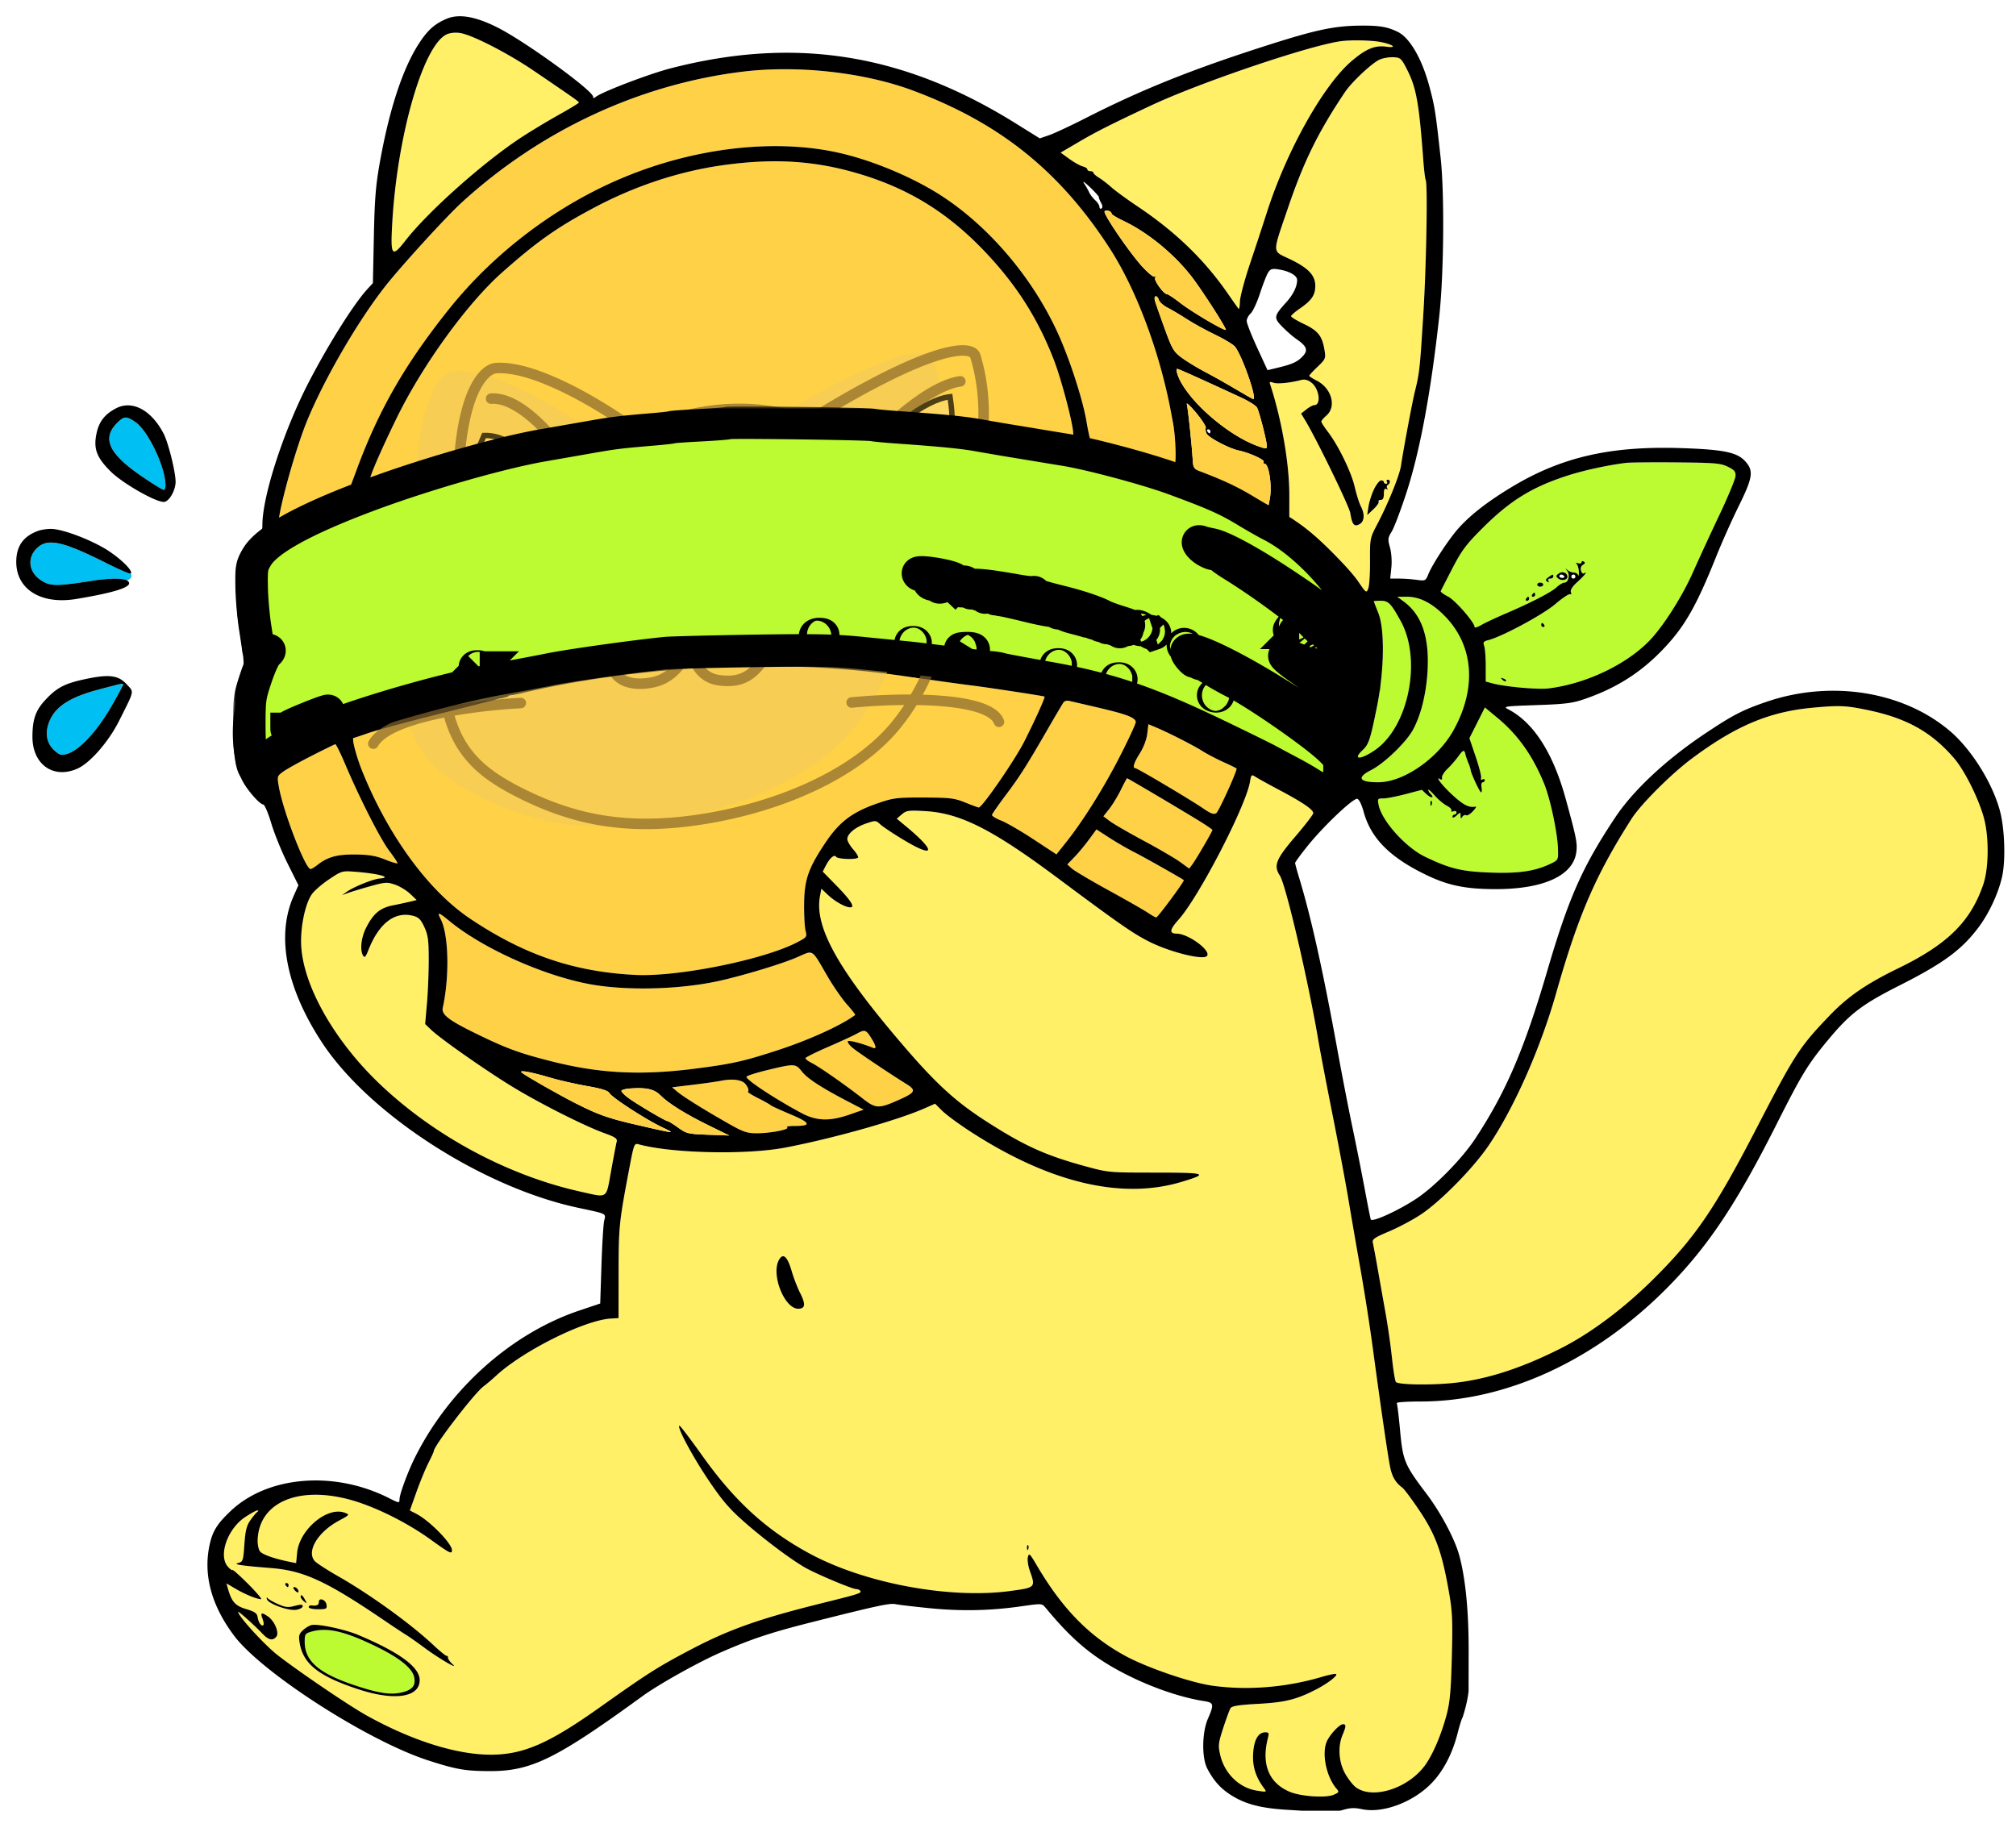 <svg xmlns="http://www.w3.org/2000/svg" width="372" height="338" fill="none"><g clip-path="url(#a)"><g clip-path="url(#b)"><path fill="#FFF067" fill-rule="evenodd" d="M230.652 144.261c-.772 4.549-9.451 21.307-13.188 25.463-1.66 1.847-1.751 2.55-.328 2.564 2.195.022 6.48 3.223 5.553 4.15-.741.741-6.511-.665-10.321-2.515-3.055-1.483-5.541-3.202-17.289-11.958-12.006-8.948-17.918-11.926-24.398-12.29-3.035-.171-3.438-.114-4.281.606l-.93.795 1.675 1.387c5.685 4.709 5.429 6.047-.475 2.487-1.888-1.138-3.799-2.413-4.247-2.834-.786-.738-.879-.744-2.584-.163-2.014.686-3.489 1.906-3.489 2.885 0 .367.499 1.235 1.109 1.929.609.694 1 1.37.868 1.502-.396.396-3.775.27-4.035-.151-.323-.522-1.175.201-1.909 1.622l-.569 1.099 2.413 2.464c2.756 2.814 3.612 4.138 2.677 4.138-.912 0-2.849-1.082-4.157-2.323l-1.184-1.123-.257 1.372c-.999 5.325 2.813 12.571 13.076 24.854 7.661 9.168 11.397 12.711 17.651 16.734 6.944 4.467 10.864 6.246 18.159 8.24 4.324 1.182 4.432 1.192 13.021 1.192 9.469 0 9.951.176 4.748 1.73-11.117 3.319-24.462.099-39.092-9.432-2.047-1.334-4.308-3.007-5.025-3.719l-1.302-1.293-1.952.861c-4.982 2.198-16.769 5.521-25.619 7.223-7.255 1.395-21.083 1.086-27.181-.608-.731-.202-.835.061-1.582 4-1.986 10.457-2.05 11.076-2.063 19.687l-.011 8.4-1.423.084c-4.849.286-16.175 5.928-21.159 10.54-.735.68-1.787 1.572-2.337 1.981-1.68 1.25-9.168 10.992-9.168 11.93 0 .135-.44 1.107-.98 2.16-.538 1.054-1.533 3.466-2.21 5.36l-1.231 3.445 1.187.611c2.44 1.256 6.584 5.478 6.584 6.709 0 .8-.39.606-3.908-1.931-4.579-3.304-10.684-6.293-15.26-7.473-9.43-2.43-16.423.707-16.686 7.484-.033.862.17 1.834.452 2.175.476.574 2.74 1.36 5.483 1.905l1.16.231.184-1.906c.41-4.269 5.577-8.61 8.793-7.387.947.36.93.384-1.073 1.46-3.887 2.087-6.027 5.645-4.478 7.444.32.372 2.256 1.631 4.303 2.799 5.92 3.374 13.41 8.785 17.597 12.713 1.285 1.205 2.415 2.111 2.512 2.014.097-.097.177.034.177.291s.377.803.837 1.213c1.365 1.216-2.559-1.072-5.175-3.017-1.26-.937-2.768-1.996-3.35-2.354-.583-.357-2.354-1.53-3.936-2.605-10.795-7.339-14.951-9.267-21.008-9.748-5.587-.444-7.092-.675-6.078-.934.879-.224.943-.417 1.15-3.431.174-2.52.405-3.459 1.099-4.451.483-.692 1.054-1.381 1.27-1.531.25-.176.255-.276.013-.279-.207-.003-1.205.538-2.217 1.204-3.263 2.145-5.012 7.095-3.231 9.148.379.437.765.719.858.626.092-.092 1.41 1.083 2.93 2.613 1.52 1.529 2.582 2.78 2.362 2.78-.767 0-2.943-.885-4.665-1.898l-1.733-1.019.294 1.027c.685 2.385 1.341 3.111 3.364 3.721 1.601.482 1.995.765 2.11 1.513.15.987.72 1.761 1.053 1.429.111-.112.035-.645-.17-1.185-.432-1.134-.166-1.229 1.053-.375 1.203.843 2.083 3.009 1.505 3.706-.659.794-1.43.637-2.522-.513-1.514-1.593-4.523-4.293-4.523-4.058 0 .768 4.892 6.12 7.31 7.998 3.889 3.019 13.089 9.261 16.287 11.049 8.316 4.65 16.579 7.28 22.942 7.301 5.993.021 10.739-2.026 20.087-8.662 9.02-6.403 10.77-7.515 16.935-10.756 7.042-3.703 12.684-5.697 24.194-8.55 6.708-1.663 7.298-1.85 7.061-2.235-.121-.194-.462-.354-.757-.354-.75 0-7.438-2.813-9.468-3.982-2.692-1.55-7.645-5.276-11.306-8.504-2.712-2.392-4.046-3.965-6.626-7.816-2.973-4.438-5.837-9.847-5.213-9.847.144 0 2.019 2.467 4.166 5.483 6.044 8.487 11.9 13.825 19.903 18.143 10.118 5.46 25.772 8.375 36.922 6.877 4.723-.635 4.734-.647 3.639-3.75-.316-.896-.475-2.029-.352-2.518.2-.8.365-.648 1.619 1.488 4.662 7.946 9.557 12.988 16.149 16.636 4.07 2.251 12.292 5.075 16.405 5.633 6.465.878 13.542.295 20.113-1.657 1.025-.304 2.126-.547 2.447-.539.82.019-1.183 1.648-3.503 2.848-3.629 1.878-5.758 2.41-10.731 2.679-3.568.193-4.853.394-5.105.801-.184.299-.787 1.933-1.34 3.631-.917 2.82-.966 3.254-.562 5.003.787 3.409 3.504 6.066 6.724 6.575 1.893.299 1.902.296 1.326-.482-1.518-2.05-2.127-4.02-1.975-6.397.161-2.532.948-3.878 2.265-3.878.612 0 .688.166.468 1.024-1.25 4.875.162 8.343 4.06 9.971 2.015.841 6.56 1.151 8.021.546 1.015-.421 1.086-.544.619-1.076-1.989-2.267-2.871-6.802-1.747-8.977.67-1.298 2.293-2.977 2.878-2.977.627 0 .615.351-.07 1.99-.895 2.143-.706 4.97.474 7.099.558 1.007 1.456 2.156 1.996 2.553 3.174 2.339 9.882.114 12.906-4.28 1.424-2.071 2.895-5.58 3.843-9.171.594-2.247.793-4.482.95-10.66.176-6.902.106-8.338-.595-12.283-1.258-7.075-2.408-10.223-5.329-14.591-1.401-2.095-2.834-4.026-3.185-4.29-1.328-1-1.947-2.078-2.319-4.036-.46-2.421-1.852-12.022-3.153-21.748a408.024 408.024 0 0 0-2.236-14.33c-.709-3.992-1.719-9.839-2.245-12.993-.526-3.155-1.86-10.273-2.965-15.819-1.104-5.546-2.276-11.675-2.603-13.62-1.826-10.856-5.998-28.737-7.096-30.415-1.209-1.847-.753-3.013 2.81-7.178 1.839-2.149 3.345-4.109 3.347-4.354.004-.65-1.914-1.964-6.139-4.208-2.047-1.086-4.076-2.206-4.51-2.487-.745-.483-.801-.434-1.027.896Zm-83.37 97.25c-2.526 0-5.021-6.253-3.574-8.957.769-1.437 1.584-.737 2.39 2.055.352 1.22 1.056 3.038 1.564 4.039 1.043 2.059.936 2.863-.38 2.863Zm42.449 44.363c-.118.297-.207.209-.224-.225-.016-.392.071-.612.195-.488.124.123.137.444.029.713Zm-136.647 7.002c-.09 0-.267-.167-.394-.372s-.052-.372.164-.372c.217 0 .394.167.394.372s-.073.372-.164.372Zm1.93.965c-.094.093-.383-.086-.642-.398-.293-.353-.322-.567-.074-.567.45 0 .974.706.716.965Zm1.087 1.688c-.34-.281-.62-.658-.62-.837 0-.569.331-.356.793.51.405.76.388.79-.173.327Zm-1.457 1.546c-1.443.224-5.176-1.135-5.398-1.966-.09-.34-.029-.409.159-.175.169.21 1.032.702 1.917 1.092 1.334.589 1.862.644 3.071.321 1.127-.301 1.46-.284 1.46.074 0 .256-.543.55-1.209.654Zm2.792-.821c.989.128 1.395-.05 1.395-.613 0-.911 1.285-.463 1.422.496.109.759-.033.833-1.582.833-.935 0-1.7-.175-1.7-.388 0-.214.209-.362.465-.328Zm-1.52 4.569c.477-.441 1.203-.867 1.613-.949 1.217-.242 6.131.805 8.546 1.821 7.635 3.212 11.367 5.951 11.367 8.343 0 3.186-4.596 3.893-11.23 1.726-7.428-2.426-10.3-4.699-10.93-8.652-.2-1.258-.101-1.613.633-2.289Z" clip-rule="evenodd"/><path fill="#FFF067" d="M247.17 7.637c-6.2.965-25.968 7.69-34.802 11.84-7.326 3.441-10.104 4.842-13.167 6.639l-3.49 2.046 1.606 1.164c.884.64 1.993 1.26 2.466 1.38.473.118.86.364.86.547 0 .183.252.332.559.332.307 0 .558.131.558.292 0 .16.46.574 1.024.918.563.345 1.603 1.145 2.311 1.78.709.634 2.895 2.23 4.859 3.545 6.935 4.646 12.254 9.782 16.555 15.983.994 1.433 1.908 2.728 2.031 2.876.123.149.237-.438.253-1.303.016-.864.874-4.085 1.908-7.156a730.187 730.187 0 0 0 3.024-9.186c3.639-11.444 10.473-23.658 15.726-28.104 2.635-2.23 4.24-2.894 6.323-2.615 2.045.275 1.44-.34-.81-.821-1.79-.385-5.812-.465-7.794-.157Zm87.283 122.965c-8.005.739-14.214 3.36-22.333 9.429-3.787 2.83-9.363 8.407-11.045 11.045-6.649 10.43-9.838 17.803-13.923 32.184-2.909 10.245-7.801 21.278-12.491 28.173-2.833 4.163-8.832 10.264-12.479 12.688-1.457.968-4.088 2.37-5.847 3.114-2.788 1.181-3.173 1.455-3.007 2.139.104.432.514 2.627.91 4.879s1.05 5.937 1.454 8.189c.404 2.252.928 5.936 1.166 8.188.237 2.252.564 4.235.727 4.407.453.477 5.703.602 9.924.237 6.269-.544 12.833-2.6 20.336-6.37 5.712-2.871 11.905-7.518 17.576-13.189 7.479-7.478 11.12-12.844 18.799-27.703 6.931-13.41 7.819-14.781 13.294-20.511 3.426-3.586 6.801-5.915 12.814-8.841 9.055-4.407 13.28-8.58 15.632-15.437 1.01-2.943 1.08-8.619.152-12.159-.924-3.521-3.551-8.822-5.495-11.088-4.227-4.928-8.849-7.493-16.202-8.991-3.907-.796-5.019-.839-9.962-.383Z"/><path fill="#BCFA31" fill-rule="evenodd" d="M134.739 78.62c-.089.082-2.421.267-5.18.41-2.76.143-5.105.31-5.211.371-.107.062-1.45.219-2.985.35-6.808.576-7.654.68-12.469 1.527-1.638.288-5.407.946-8.375 1.462-7.924 1.378-22.067 5.449-32.382 9.32-11.746 4.408-18.547 8.179-20.38 11.298-.946 1.608-1.018 2.017-.964 5.46.032 2.048.325 5.438.651 7.535.326 2.097.593 3.91.593 4.028 0 .118.377.185.838.147 1.399-.113 1.51-.012.73.666-.412.358-1.31 2.327-1.996 4.374-1.178 3.516-1.247 4.01-1.246 8.933 0 4.885.49 8.002 1.257 8.002.148 0 .994-.76 1.88-1.689 1.821-1.911 6.004-4.097 12.505-6.535 8.616-3.231 22.477-7.054 30.906-8.524 2.444-.427 6.454-1.18 8.911-1.673 3.793-.763 15.132-2.355 21.299-2.991.978-.101 8.143-.285 15.922-.408 11.638-.185 15.232-.117 20.285.387 3.378.337 7.063.7 8.189.807 1.126.107 4.727.536 8.002.954 3.276.418 6.626.806 7.444.861.819.056 1.741.194 2.048.308.307.113 4.075.824 8.374 1.58 11.463 2.016 18.712 4.466 31.638 10.693 4.299 2.07 8.487 4.128 9.305 4.572.819.445 2.829 1.519 4.467 2.387 1.638.868 3.756 2.136 4.707 2.816l1.73 1.237.736-.809c1.198-1.317 1.574-2.329 1.574-4.241 0-1.668-.136-1.937-1.768-3.51-2.93-2.823-13.563-10.191-17.773-12.317a57.54 57.54 0 0 1-4.187-2.375c-1.075-.686-1.955-1.145-1.955-1.02 0 .124-.251.018-.558-.237-.307-.255-.558-.333-.558-.174 0 .158-.335-.098-.745-.57-3.32-3.829 5.431-.182 16.936 7.057 3.685 2.319 7.752 5.036 9.037 6.039 1.286 1.002 2.489 1.729 2.673 1.615.185-.114.538-1.11.785-2.214l.449-2.006-1.597-1.894c-1.624-1.926-3.595-3.547-8.485-6.977-1.502-1.053-2.59-2.002-2.418-2.108.172-.106 1.426.282 2.786.862 1.361.581 2.573.957 2.693.837.12-.12.218-.035.218.191 0 .225.377.528.836.674.46.146 1.005.463 1.21.705.205.241 1.485 1.304 2.843 2.362l2.469 1.924.259-2.418c.224-2.091.153-2.59-.53-3.694-2.243-3.631-13.21-12.51-22.629-18.323-1.381-.851-2.468-1.731-2.417-1.954.052-.223-.074-.405-.279-.405-.205 0-.372.178-.372.396 0 .217-.67.019-1.489-.441-1.384-.778-2.163-2.155-.957-1.692.293.112 1.142.319 1.888.459 1.941.364 6.795 2.97 12.531 6.729 6.729 4.409 10.078 6.999 13.058 10.1l2.512 2.615v-1.882c0-5.817-9.156-17.087-17.181-21.147-.888-.45-2.871-1.577-4.407-2.507-3.644-2.206-5.977-3.246-13.399-5.977-5.071-1.865-15.637-4.69-20.286-5.424-.409-.064-2.419-.394-4.466-.733-2.047-.34-4.727-.781-5.956-.982-1.228-.202-3.657-.62-5.397-.93-2.956-.527-6.675-.892-15.26-1.498-1.945-.138-3.871-.324-4.281-.414-.97-.214-26.423-.556-26.636-.358Zm35.662 28.099c-.358.003-.651-.159-.651-.361 0-.588 6.48.501 6.886 1.157.221.359-2.1.242-2.712-.136-.473-.293-2.482-.668-3.523-.66Zm2.838 1.679c-.383.119-.929.072-1.211-.105-.483-.304-.16-.309 2.747-.047l.744.067-.744.319c-1.049.451-1.388.438-1.092-.04.166-.268.011-.336-.444-.194Zm3.366.493c-.176-.165-.073-.455.228-.645.682-.432 1.85-.463 1.85-.049 0 .17.628.309 1.396.309 1.537 0 3.675.278 7.909 1.028 1.536.272 2.917.422 3.071.333.154-.089.279.016.279.232 0 .217.126.368.279.335.154-.032.531.045.838.172.307.127 1.982.581 3.722 1.01 3.176.782 6.485 1.89 7.715 2.582.363.204 1.748.71 3.079 1.123 1.331.413 2.033.682 1.561.597-.751-.136-.8-.077-.385.467.261.342.328.498.149.346-.179-.152-.583-.068-.897.186-.464.376-.514.368-.267-.043.236-.391.114-.445-.543-.236-.678.215-.802.151-.621-.321.124-.324.065-.689-.133-.81-.197-.122-.459.04-.581.36-.123.32-.383.582-.578.582-.195 0-.261-.152-.146-.338.115-.185-.153-.243-.594-.127-.515.134-.715.068-.559-.186.156-.253-.039-.322-.538-.192-.92.241-1.747-.719-.881-1.023.442-.155.415-.271-.145-.62-.606-.379-.676-.32-.586.498.064.584-.06.868-.334.766-.24-.089-1.315-.384-2.39-.657-1.075-.272-1.954-.626-1.954-.786 0-.159-.234-.2-.521-.09-.286.11-.632.018-.77-.204-.137-.222-.381-.322-.543-.222-.161.1-2.033-.24-4.158-.754-3.744-.907-5.032-1.191-5.661-1.249-.166-.015-.176-.236-.022-.493.19-.316.078-.301-.35.046-.549.445-.631.422-.636-.186-.004-.535-.08-.579-.327-.19-.271.429-.353.429-.524 0-.167-.416-.274-.407-.598.051-.336.476-.396.456-.4-.138-.005-.577-.102-.618-.564-.234-.559.464-.779.112-.575-.92.039-.199-.276-.047-.701.337-.725.657-.772.659-.772.037 0-.575-.083-.594-.629-.151-.428.347-.54.362-.351.046.154-.256.117-.466-.083-.466s-.448.21-.551.466c-.117.29-.199.232-.217-.155-.016-.341.18-.705.436-.809.29-.116.232-.198-.156-.217-.34-.016-.694.181-.786.436-.091.256-.31.331-.485.166Zm62.097 7.605c-.59.463-.603.45-.141-.14.281-.358.575-.652.652-.652.306 0 .109.306-.511.792Zm-27.708.319c-.346.003-.733-.162-.859-.366-.291-.472.202-.472.93 0 .482.31.472.361-.071.366Zm2.356.671c-.269.09-.666-.014-.882-.23-.276-.277-.131-.325.488-.163.503.132.672.3.394.393Zm26.742-.139c-.241.241-.492.241-.734 0-.24-.241-.115-.366.367-.366s.608.125.367.366Zm1.122.404c-.204.127-.372.053-.372-.164 0-.216.168-.394.372-.394.205 0 .373.074.373.164 0 .091-.168.268-.373.394Zm-89.702.294c-.41.107-.745.043-.745-.142 0-.186.335-.338.745-.338.409 0 .744.065.744.143 0 .078-.335.23-.744.337Zm17.765 1.234c-.124.124-.445.137-.713.029-.297-.118-.209-.207.225-.224.392-.016.612.071.488.195Zm49.813.892c-.091 0-.268-.168-.394-.372-.127-.205-.053-.373.164-.373.216 0 .394.168.394.373 0 .204-.074.372-.164.372Zm-39.066.31c-.181.293-2.458.139-2.458-.166 0-.079.597-.144 1.325-.144.729 0 1.238.139 1.133.31Zm63.973 1.558c-.473.393-.528.37-.332-.141.129-.336.384-.611.567-.611.478 0 .411.216-.235.752Zm-47.921 1.334c-.124.124-.445.137-.713.03-.297-.119-.209-.207.225-.225.392-.016.612.072.488.195Zm-107.196.372c-.124.124-.445.137-.713.03-.298-.119-.21-.207.224-.225.393-.016.612.072.489.195Zm118.362 2.234c-.123.123-.444.137-.713.029-.297-.119-.209-.207.225-.225.392-.016.612.072.488.196Zm36.392 1.636c-.307-.255-.559-.622-.559-.817 0-.194.252-.102.559.205.307.307.558.675.558.817 0 .142-.251.05-.558-.205Zm-18.526 1.341c-.123.124-.444.137-.713.03-.297-.119-.209-.207.225-.225.392-.016.612.072.488.195Zm-171.86 6.109c0-.308 1.15-.872 4.653-2.282 1.433-.576 2.773-1.048 2.978-1.048.525.001-1.39 1.061-1.946 1.078-.251.007-1.633.575-3.07 1.262-1.438.686-2.615 1.132-2.615.99Z" clip-rule="evenodd"/><path fill="#FFF067" d="M82.231 6.444c-4.303 2.429-8.956 18.838-9.855 34.75-.345 6.09-.078 6.433 2.463 3.172 4.225-5.421 14.605-14.635 21.586-19.162 1.74-1.128 4.79-2.96 6.779-4.07 1.988-1.11 3.615-2.102 3.615-2.204-.001-.187-.785-.74-8.288-5.844-4.918-3.345-11.62-6.763-13.75-7.012-1.008-.118-1.92.014-2.55.37Zm-21.55 155.852c-1.317.885-2.745 2.135-3.173 2.777-1.29 1.934-2.166 6.456-1.905 9.835.563 7.309 6.116 17.058 14.125 24.799 10.095 9.758 23.864 17.195 37.394 20.197 2.557.568 3.729.936 4.378.509.661-.435.782-1.691 1.273-4.397.463-2.559.923-4.961 1.022-5.337.145-.557-.263-.845-2.175-1.533-3.859-1.388-12.453-5.741-17.456-8.841-5.181-3.212-12.919-8.652-14.618-10.278l-1.096-1.049.33-3.789c.183-2.084.331-5.716.331-8.07 0-3.602-.127-4.558-.806-6.03-.641-1.395-1.057-1.816-2.044-2.076-3.422-.899-6.36 1.367-8.327 6.425-.45 1.16-.652 1.362-.925.93-.624-.986-.382-3.327.53-5.127 1.358-2.679 2.576-3.697 5.002-4.179a94.17 94.17 0 0 0 3.226-.696l1.117-.276-1.213-1.152c-.667-.633-1.923-1.393-2.792-1.688-1.452-.495-1.816-.472-4.556.293-1.638.457-3.48 1.016-4.094 1.241l-1.117.411.903-.645c1.248-.891 4.846-2.339 6.04-2.43 2.447-.187-.21-.917-4.542-1.248-2.383-.181-2.49-.15-4.832 1.424Z"/><path fill="#BCFA31" fill-rule="evenodd" d="M300.023 85.42c-3.383.419-7.841 1.391-10.862 2.371-6.498 2.106-10.528 4.601-15.592 9.655-3.041 3.035-3.86 4.129-5.583 7.464a414.358 414.358 0 0 0-2.137 4.167c-.065.143.545.597 1.354 1.01 1.327.678 4.905 4.792 4.905 5.641 0 .178.544.006 1.209-.383.666-.388 2.634-1.315 4.374-2.06 4.821-2.066 8.522-3.973 9.541-4.918.506-.468 1.151-.851 1.433-.851.741 0 1.082-1.414.52-2.158-.405-.537-.398-.563.044-.169.287.256.809.466 1.161.466.351 0 .721.209.822.465.101.256.157-.037.124-.652-.033-.614-.227-1.258-.432-1.43-.216-.183-.099-.227.279-.105.359.115.652.037.652-.173 0-.211.189-.266.42-.123.29.18.244.358-.152.579-.342.192-.493.618-.377 1.061.106.408.342.65.524.538.817-.506.198.332-1.139 1.54-.978.884-1.391 1.524-1.239 1.921.129.335.072.499-.129.374-.196-.121-1.439.704-2.762 1.833-2.286 1.953-9.854 6.021-12.378 6.655-.86.216-.981.389-.739 1.052.16.437.291 2.097.291 3.69v2.895l1.303.349c2.285.613 8.302 1.154 10.232.921 7.321-.884 15.263-4.818 19.384-9.6 2.519-2.924 5.574-7.88 7.381-11.977.994-2.251 3.136-6.898 4.76-10.325 1.624-3.427 2.984-6.693 3.023-7.258.059-.858-.175-1.147-1.418-1.757-1.322-.647-2.386-.737-9.491-.8-4.402-.038-8.589.003-9.306.092Zm-12.478 21.344c-.491-.408-.479-.52.097-.942.662-.483 1.587-.114 1.587.634 0 .588-1.103.79-1.684.308Zm-2.037.566c-.379-.234-.335-.41.2-.802.821-.6.916-.613.916-.129 0 .205-.261.372-.58.372-.344 0-.472.175-.315.43.175.284.101.328-.221.129Zm-1.303.93c-.308 0-.559-.167-.559-.372s.251-.372.559-.372c.307 0 .558.167.558.372s-.251.372-.558.372Zm-1.325 1.861c-.217 0-.291-.167-.164-.372.126-.205.303-.372.394-.372.09 0 .164.167.164.372s-.178.372-.394.372Zm-1.117.745c-.216 0-.29-.168-.164-.373.127-.204.304-.372.394-.372.091 0 .164.168.164.372a.385.385 0 0 1-.394.373Zm3.022 4.838c-.217 0-.394-.167-.394-.372s.073-.372.164-.372c.09 0 .267.167.394.372.126.205.052.372-.164.372Zm-6.898 9.978c-.115.115-.415 0-.668-.254-.364-.368-.322-.41.209-.209.367.14.573.348.459.463Zm-5.318 7.71-1.428 2.84 1.162 3.425c.639 1.884 1.087 3.654.994 3.932-.102.305-.002.404.251.247.232-.143.421-.082.421.134a.388.388 0 0 1-.38.394c-.208 0-.303.419-.211.931.093.512.055.927-.085.924-.247-.006-1.936-3.642-1.932-4.157.001-.14-.191-.726-.427-1.302-.236-.577-.475-1.273-.531-1.548-.186-.922-.443-.852-1.305.358-.471.662-1.369 1.695-1.994 2.295-.626.6-1.085 1.341-1.02 1.646.073.344-.047.454-.316.288-1.114-.689.548 1.396 2.5 3.136 1.905 1.698 2.849 2.146 4.026 1.909.205-.041-.029.353-.519.875-.491.523-1.054.85-1.252.728-.198-.122-.506.008-.684.29-.251.397-.327.352-.331-.196-.005-.685-.031-.687-.75-.035-.422.382-.745.487-.745.244 0-.237.168-.43.373-.43.204 0 .372-.186.372-.412 0-.227-.26-.313-.578-.19-.318.121-.48.062-.36-.131.12-.194-.266-.602-.856-.907-.59-.306-1.601-1.156-2.245-1.89-.645-.734-1.172-1.195-1.172-1.024 0 .171.198.509.44.751.805.804.08.831-.781.03l-.846-.788-3.035.797c-1.67.438-3.518.794-4.106.791-1.01-.005-1.057.064-.828 1.205.587 2.939 4.99 7.839 8.598 9.569 4.596 2.203 6.731 2.716 12.099 2.905 5.266.186 8.236-.265 11.164-1.695 1.281-.626 1.301-.672 1.229-2.792-.101-2.934-1.428-9.157-2.534-11.879-2.106-5.182-4.843-9.046-8.637-12.191l-2.312-1.917-1.429 2.84Zm-8.396 15.137c-.118.296-.207.208-.225-.226-.016-.392.072-.611.196-.488.123.124.137.445.029.714Z" clip-rule="evenodd"/><path fill="#BCFA31" d="M259.04 111.022c3.331 2.457 4.741 6.611 4.372 12.871-.246 4.174-1.22 8.088-2.678 10.768-1.265 2.324-5.283 6.199-7.711 7.436-2.763 1.407-2.247 2.275 1.342 2.258 4.63-.021 10.922-4.375 13.823-9.565 4.379-7.835 3.749-15.749-1.69-21.207-2.336-2.344-4.573-3.462-6.927-3.462h-1.752l1.221.901Z"/><path fill="#BCFA31" d="M253.498 110.959c0 .051.371 1.014.826 2.14 1.222 3.03 1.117 10.605-.241 17.308-1.239 6.116-1.515 6.952-2.644 8.012-1.922 1.806-.444 1.844 2.197.057 6.266-4.241 8.785-16.691 4.828-23.863-1.827-3.312-2.259-3.747-3.722-3.747-.685 0-1.245.042-1.244.093Z"/><path fill="#FFF067" fill-rule="evenodd" d="M254.626 10.975c-1.39.585-5.164 4.11-6.448 6.025-4.909 7.318-7.57 12.72-10.484 21.285-1.879 5.523-2.588 7.234-2.019 8.146.336.538 1.116.799 2.363 1.399 3.387 1.63 4.665 2.977 4.665 4.916 0 1.7-.666 2.687-2.808 4.16-.912.628-1.658 1.28-1.658 1.449 0 .169 1.08.823 2.401 1.454 2.607 1.245 3.352 2.207 3.779 4.874.232 1.45.157 1.623-1.293 3.002-.845.805-1.537 1.55-1.537 1.657 0 .106.628.516 1.395.91 2.749 1.41 3.675 4.782 1.768 6.44-.511.445-.93.945-.93 1.11 0 .167.548 1.021 1.219 1.9 1.934 2.534 4.301 7.398 4.939 10.149.323 1.39.828 2.994 1.122 3.564.779 1.505.677 2.833-.256 3.332-.972.52-1.334.076-1.685-2.073-.211-1.288-6.31-13.819-8.362-17.18l-.718-1.175.99-.78c.545-.428 1.201-.778 1.458-.778 1.293 0 .924-3-.508-4.126-.669-.527-1.244-.682-1.905-.514-2.168.552-4.422.771-5.153.5-.54-.2-.736-.15-.634.158 2.176 6.632 3.588 14.752 3.584 20.614l-.003 4.162 1.932 1.216c2.601 1.635 8.91 7.802 10.778 10.533 1.46 2.135 1.522 2.178 1.861 1.303.193-.498.339-2.786.323-5.086-.027-4.093 0-4.234 1.294-6.7 2.07-3.943 4.146-9.057 4.423-10.894.501-3.322 2.08-11.733 2.581-13.754.822-3.313.916-4.179 1.535-14.161.567-9.127.831-24.16.437-24.81-.105-.173-.302-1.822-.44-3.664-.779-10.48-1.285-13.322-2.965-16.638-1.068-2.11-1.237-2.267-2.513-2.337-.752-.042-1.89.143-2.528.412Zm-2.105 82.491c.132-.87.593-2.307 1.025-3.195.431-.888 1.015-1.614 1.298-1.614.283 0 .514.14.514.31 0 .17.178.31.394.31.217 0 .291-.167.165-.372-.127-.205-.053-.372.164-.372.502 0 .513.627.016.934-.208.129-.266.416-.129.638.149.241.077.297-.18.138-.289-.178-.43.107-.43.873 0 .784-.181 1.139-.58 1.139-.319 0-.492.142-.386.315.108.174-.323.802-.958 1.396l-1.153 1.08.24-1.58Z" clip-rule="evenodd"/><path fill="#BCFA31" d="M57.436 301.109c-1.106.319-1.21.477-1.21 1.846 0 3.635 2.694 5.919 9.65 8.184 4.281 1.394 6.424 1.676 8.489 1.12 1.769-.478 2.353-1.241 2.073-2.708-.32-1.668-2.645-3.562-6.978-5.681-5.848-2.86-9.098-3.606-12.024-2.761Z"/><path fill="#00BFF2" d="M21.6 78.063c-2.882 2.885-1.5 5.747 4.849 10.037 1.868 1.262 3.553 2.294 3.746 2.294.581 0 .394-2.124-.394-4.464-1.167-3.463-3.272-6.995-4.783-8.02-1.718-1.168-2.112-1.15-3.416.153Zm-3.428 49.196c-4.979 1.314-7.674 2.963-8.867 5.427-1.099 2.27-.83 4.404.726 5.795.96.857 1.29.955 2.278.671 2.406-.689 5.72-4.306 8.554-9.335 1.026-1.818 1.864-3.392 1.864-3.498 0-.261-.008-.259-4.555.94Zm-.842-20.132c2.797-.438 5.424-.445 6.103-.016.408-.115 1.12-.527.704-1.254-.118.118-2.224-.792-4.679-2.023-8.01-4.015-10.746-4.579-12.707-2.617-1.834 1.834-1.408 4.499.954 5.959 1.663 1.028 2.79 1.022 9.625-.049Z"/><path fill="#FFD146" d="M133.191 30.514c-7.891 1.123-15.922 3.772-23.367 7.707-6.955 3.676-10.671 6.286-17.186 12.07-6.458 5.736-14.7 17.125-19.46 26.89-3.169 6.5-5.215 11.302-4.935 11.582.087.087 1.983-.492 4.213-1.288 2.23-.795 7.761-2.49 12.291-3.764l8.236-2.319L93.63 79c1.408-5.203 4.951-11.175 8.977-15.133 3.583-3.522 6.432-5.565 10.752-7.708 7.57-3.754 13.783-5.134 21.223-4.712 5.272.298 7.875.789 11.423 2.154 6.051 2.328 10.706 6.386 13.956 12.166 1.544 2.744 3.088 7.344 3.088 9.195 0 1.267.027 1.289 1.582 1.298.87.005 2.503.094 3.629.198 5.574.514 9.687.975 11.539 1.292 1.126.193 4.811.782 8.188 1.308 3.378.527 7.021 1.183 8.096 1.46l1.954.501v-.998c0-1.705-2.157-9.927-3.551-13.54-2.975-7.706-6.897-13.874-12.732-20.021-6.753-7.114-13.888-11.557-22.985-14.311-8.321-2.52-15.936-3.006-25.579-1.634Zm30.478 95.505c-.55 3.44-4.216 11.103-7.045 14.728-2.375 3.043-10.287 8.474-15.162 10.408-3.466 1.376-4.583 1.649-11.123 2.722-6.168 1.012-13.116.307-20.124-2.042-6.901-2.313-10.435-4.902-13.933-10.209-2.472-3.751-3.692-7.293-3.622-10.515.038-1.749-.07-2.319-.419-2.205-.257.085-5.223 1.343-11.034 2.797-5.81 1.453-11.744 3.054-13.185 3.557-1.441.504-2.69.916-2.774.916-.394 0 .488 3.393 1.599 6.146 4.803 11.915 12.223 22.058 19.9 27.204 9.986 6.694 19.19 9.825 30.521 10.384 7.861.388 23.703-2.814 29.864-6.036 1.733-.906 1.799-.998 1.514-2.108-.164-.639-.284-2.836-.266-4.883.039-4.558.752-6.621 3.922-11.361 2.608-3.9 4.98-5.683 9.718-7.31 2.842-.975 3.491-1.055 8.474-1.037 4.836.016 5.63.113 7.631.925 1.228.499 2.344.91 2.48.912.624.012 6.654-8.729 8.392-12.165 2.039-4.03 3.909-8.179 3.742-8.301-.152-.111-10.19-1.647-13.312-2.037a400.209 400.209 0 0 1-6.513-.888c-2.047-.297-4.914-.648-6.371-.78l-2.647-.239-.227 1.417Z"/><path fill="#FFD146" d="M136.996 13.232C117.982 15.558 99.728 24.07 85.17 37.398c-2.91 2.664-11.089 11.627-14.094 15.444-5.558 7.062-12.43 19.193-15.159 26.758-2.414 6.693-5 16.775-4.445 17.33.134.135.785-.15 1.445-.633s3.536-2.05 6.391-3.484l5.192-2.605 1.41-3.785c4.07-10.922 8.844-19.218 16.832-29.244 8.431-10.584 19.965-19.297 32.368-24.452 12.986-5.398 27.357-7.116 39.041-4.669 6.251 1.31 13.883 4.433 19.32 7.908 9.181 5.867 17.499 15.781 22.088 26.326 2.097 4.82 4.271 11.649 4.916 15.447.33 1.945.713 3.634.85 3.754.137.12 2.053.587 4.258 1.037 2.204.45 5.527 1.315 7.384 1.922 1.857.607 3.553 1.103 3.769 1.103.368 0 .182-5.054-.276-7.469l-.38-2.022c-2.061-11.013-6.381-22.589-11.248-30.137-9.23-14.314-20.302-23.214-36.322-29.199-9.069-3.387-21.309-4.745-31.514-3.497ZM81.32 169.615c1.475 2.854 1.655 10.53.383 16.353-.27 1.235 1.041 2.271 5.885 4.646 5.845 2.867 8.239 3.748 14.393 5.296 8.678 2.183 16.27 2.566 26.121 1.315 7.001-.889 9.093-1.356 15.605-3.487 5.677-1.858 11.622-4.573 14.087-6.434.077-.059-.593-.925-1.489-1.925-.896-1-2.5-3.31-3.564-5.132-1.801-3.086-2.359-4.258-3.136-4.428-.563-.124-1.241.279-2.592.861-2.756 1.189-9.539 3.249-14.112 4.286-6.832 1.55-16.189 1.889-22.999.835-8.653-1.34-20.519-6.542-26.944-11.814-2.08-1.707-2.362-1.771-1.639-.372Zm-23.815-30.138c-2.265 1.153-4.63 2.468-5.255 2.924-1.114.811-1.13.867-.794 2.791.797 4.558 4.891 15.177 5.852 15.177.169 0 .738-.339 1.266-.754 1.893-1.489 3.64-1.967 7.043-1.926 2.514.03 3.756.244 5.49.944 1.232.498 2.24.788 2.24.644 0-.144-.687-1.172-1.527-2.283-1.626-2.151-5.423-9.612-8.09-15.895-.89-2.094-1.727-3.787-1.862-3.763-.134.025-2.098.988-4.363 2.141Zm138.752-9.87c-.175.235-1.382 2.27-2.681 4.522-4.123 7.145-5.341 9.067-7.924 12.512-1.387 1.85-2.559 3.53-2.605 3.731-.046.202.704.673 1.668 1.046.963.373 3.657 1.931 5.986 3.463l4.235 2.785 1.669-2.091c3.176-3.977 6.926-9.94 9.943-15.81 1.665-3.24 3.028-6.178 3.028-6.528 0-.423-.592-.846-1.768-1.263-1.487-.527-3.338-.989-10.594-2.648-.351-.08-.781.047-.957.281Zm15.437 5.813c-.124 1.046-.677 2.509-1.35 3.57-1.12 1.767-1.426 2.769-.846 2.769.373 0 10.228 5.848 12.57 7.459 1.34.922 1.907 1.124 2.359.839.44-.276 3.723-7.464 3.755-8.221.003-.059-1.057-.585-2.355-1.167-1.297-.582-3.098-1.526-4.001-2.097-1.71-1.08-6.251-3.39-8.575-4.362l-1.347-.562-.21 1.772Zm-4.872 10.338c-.576 1.175-1.537 2.754-2.134 3.509l-1.087 1.372 1.22.915c.67.504 3.481 2.128 6.244 3.609 2.764 1.481 5.779 3.24 6.7 3.91l1.675 1.218.589-.798c.723-.981 3.691-6.068 3.691-6.327 0-.103-1.214-.93-2.698-1.838-3.741-2.288-12.913-7.708-13.044-7.708-.059 0-.579.962-1.156 2.138Zm-5.892 9.193c-.764 1.039-1.973 2.491-2.688 3.227l-1.299 1.338.827.753c.454.414 3.506 2.224 6.782 4.022 3.275 1.798 6.538 3.661 7.251 4.14.713.48 1.409.871 1.547.871.291 0 5.263-6.724 5.09-6.884-.304-.28-7.425-4.296-9.236-5.208-1.126-.567-3.136-1.733-4.466-2.59l-2.42-1.559-1.388 1.89Zm-42.905 35.843c-.614.34-2.958 1.418-5.208 2.396-2.25.979-4.13 1.908-4.177 2.066-.048.158.454.556 1.114.885 1.367.682 6.097 3.976 9.353 6.514 2.555 1.992 3.006 2.004 7.046.181 2.742-1.238 2.918-1.661 1.152-2.76-3.284-2.04-9.054-5.92-10.009-6.73-.606-.514-.981-1.055-.833-1.203.222-.222 2.724.438 4.633 1.224.701.288.562-.412-.372-1.876-.954-1.496-1.159-1.549-2.699-.697Zm-16.47 6.685c-2.098.508-3.815 1.065-3.815 1.238 0 .597 5.435 4.169 10.209 6.71 2.74 1.458 5.196 1.522 8.886.231l2.53-.884-2.717-1.413c-5.02-2.611-7.609-4.284-8.651-5.59-1.214-1.522-1.326-1.528-6.442-.292Zm-8.468 1.96c-.819.163-3.197.501-5.285.752l-3.797.456 1.005.837c1.162.969 4.851 3.266 9.38 5.843 2.761 1.571 3.434 1.8 5.286 1.801 2.502.001 6.159-.713 5.557-1.085-.23-.143.419-.26 1.444-.26 3.125 0 2.893-.59-.85-2.165-1.889-.794-3.518-1.543-3.621-1.665-.102-.122-1.107-.686-2.233-1.254-1.126-.568-2.005-1.113-1.954-1.21.185-.352.06-.748-.452-1.424-.607-.8-2.363-1.046-4.48-.626Z"/><path fill="#000" fill-rule="evenodd" d="M21.424 75.345c-2.044 1.061-3.112 2.402-3.58 4.496-.656 2.93-.043 4.597 2.663 7.246 2.176 2.129 8.153 5.54 9.707 5.54.956 0 2.188-2.097 2.187-3.722-.002-1.812-1.332-7.175-2.193-8.847-2.255-4.374-5.786-6.269-8.784-4.713Zm.177 2.718c-2.884 2.885-1.502 5.747 4.848 10.037 1.867 1.262 3.552 2.294 3.745 2.294.581 0 .394-2.124-.394-4.464-1.167-3.463-3.272-6.995-4.783-8.02-1.718-1.168-2.112-1.15-3.416.153Zm231.945 12.208c-.432.888-.893 2.326-1.025 3.195l-.24 1.58 1.153-1.08c.635-.594 1.066-1.222.958-1.396-.106-.173.067-.315.386-.315.399 0 .58-.355.58-1.139 0-.766.141-1.051.43-.873.257.159.329.103.18-.138-.137-.222-.079-.509.129-.638.497-.307.486-.934-.016-.934-.217 0-.291.167-.164.372.126.205.052.372-.165.372-.216 0-.394-.14-.394-.31 0-.17-.231-.31-.514-.31-.283 0-.867.726-1.298 1.614ZM6.976 97.986C4.274 98.987 3 100.813 3 103.688c0 5.078 4.593 7.92 11.062 6.846 7.891-1.31 10.945-2.425 9.37-3.423-.678-.429-3.305-.422-6.102.016-6.834 1.071-7.962 1.077-9.625.049-2.362-1.46-2.788-4.125-.954-5.959 1.961-1.962 4.697-1.398 12.707 2.617 2.456 1.231 4.561 2.141 4.68 2.023.43-.429-1.341-2.29-3.804-3.996-2.636-1.826-7.823-3.931-10.418-4.228-.839-.096-2.155.062-2.94.353Zm280.666 7.836c-.576.422-.588.534-.097.942.581.482 1.684.28 1.684-.308 0-.748-.925-1.117-1.587-.634Zm-117.892.536c0 .202.293.364.651.361 1.041-.008 3.05.367 3.523.66.612.378 2.933.495 2.712.136-.406-.656-6.886-1.745-6.886-1.157Zm115.958.17c-.535.392-.579.568-.2.802.322.199.396.155.221-.129-.157-.255-.029-.43.315-.43.319 0 .58-.167.58-.372 0-.484-.095-.471-.916.129Zm2.033-.191c0 .171.243.31.541.31.299 0 .456-.139.351-.31a.714.714 0 0 0-.542-.31c-.193 0-.35.139-.35.31Zm-4.095 1.551c0 .205.251.372.559.372.307 0 .558-.167.558-.372s-.251-.372-.558-.372c-.308 0-.559.167-.559.372Zm-111.618.405c.282.177.828.224 1.211.105.455-.142.61-.074.444.194-.296.478.043.491 1.092.04l.744-.319-.744-.067c-2.907-.262-3.23-.257-2.747.047Zm4.805-.047c-.301.19-.404.48-.228.645.175.165.394.09.485-.166.092-.255.446-.452.786-.436.388.019.446.101.156.217-.256.104-.452.468-.436.809.018.387.1.445.217.155.103-.256.351-.466.551-.466.2 0 .237.21.083.466-.189.316-.077.301.351-.046.546-.443.629-.424.629.151 0 .622.047.62.772-.037.425-.384.74-.536.701-.337-.204 1.032.016 1.384.575.92.462-.384.559-.343.564.234.004.594.064.614.4.138.324-.458.431-.467.598-.051.171.429.253.429.524 0 .247-.389.323-.345.327.19.005.608.087.631.636.186.428-.347.54-.362.35-.046-.154.257-.144.478.022.493.629.058 1.917.342 5.661 1.249 2.125.514 3.997.854 4.158.754.162-.1.406 0 .543.222.138.222.484.314.77.204.287-.11.521-.069.521.09 0 .16.879.514 1.954.786 1.075.273 2.15.568 2.39.657.274.102.398-.182.334-.766-.09-.818-.02-.877.586-.498.56.349.587.465.145.62-.866.304-.039 1.264.881 1.023.499-.13.694-.061.538.192-.156.254.044.32.559.186.441-.116.709-.058.594.127-.115.186-.049.338.146.338s.455-.262.578-.582c.122-.32.384-.482.581-.36.198.121.257.486.133.81-.181.472-.057.536.621.321.657-.209.779-.155.543.236-.247.411-.197.419.267.043.314-.254.718-.338.897-.186.179.152.112-.004-.149-.346-.415-.544-.366-.603.385-.467.472.085-.23-.184-1.561-.597s-2.716-.919-3.079-1.123c-1.23-.692-4.539-1.8-7.715-2.582-1.74-.429-3.415-.883-3.722-1.01-.307-.127-.684-.204-.838-.172-.153.033-.279-.118-.279-.335 0-.216-.125-.321-.279-.232-.154.089-1.535-.061-3.071-.333-4.234-.75-6.372-1.028-7.909-1.028-.768 0-1.396-.139-1.396-.309 0-.414-1.168-.383-1.85.049Zm105.883 1.503c-.127.205-.053.372.164.372.216 0 .394-.167.394-.372s-.074-.372-.164-.372c-.091 0-.268.167-.394.372Zm-1.117.744c-.126.205-.052.373.164.373a.385.385 0 0 0 .394-.373c0-.204-.073-.372-.164-.372-.09 0-.267.168-.394.372Zm-85.964 1.836c-.118.19-.072.434.102.542.173.107.316-.049.316-.347 0-.627-.118-.682-.418-.195Zm4.213 1.441c.428.3.428.387 0 .557-.341.136-.284.211.175.231.781.034.661-.781-.147-.999-.443-.12-.447-.083-.028.211Zm84.543 1.562c0 .205.177.372.394.372.216 0 .29-.167.164-.372-.127-.205-.304-.372-.394-.372-.091 0-.164.167-.164.372Zm-45.83 1.024c-.462.59-.449.603.141.14.62-.486.817-.792.511-.792-.077 0-.371.294-.652.652Zm-28.426.093c.126.204.513.369.859.366.543-.005.553-.056.071-.366-.728-.472-1.221-.472-.93 0Zm2.333.807c.216.216.613.32.882.23.278-.093.109-.261-.394-.393-.619-.162-.764-.114-.488.163Zm27.624.091c.241-.241.115-.366-.367-.366s-.607.125-.367.366c.242.241.493.241.734 0Zm.75.24c0 .217.168.291.372.164.205-.126.373-.303.373-.394 0-.09-.168-.164-.373-.164-.204 0-.372.178-.372.394Zm-90.075.316c0 .185.335.249.745.142.409-.107.744-.259.744-.337 0-.078-.335-.143-.744-.143-.41 0-.745.152-.745.338Zm17.797 1.405c.268.108.589.095.713-.029s-.096-.211-.488-.195c-.434.017-.522.106-.225.224Zm50.132.491c.126.204.303.372.394.372.09 0 .164-.168.164-.372 0-.205-.178-.373-.394-.373-.217 0-.291.168-.164.373Zm-41.13.516c0 .305 2.277.459 2.458.166.105-.171-.404-.31-1.133-.31-.728 0-1.325.065-1.325.144Zm66.099 1.583c-.196.511-.141.534.332.141.646-.536.713-.752.235-.752-.183 0-.438.275-.567.611Zm-48.302 1.505c.268.107.589.094.713-.03.124-.123-.096-.211-.488-.195-.434.018-.522.106-.225.225Zm-107.197.372c.269.107.59.094.714-.03.123-.123-.096-.211-.489-.195-.433.018-.522.106-.225.225Zm-72.6 1.582c-3.7.801-5.139 1.572-7.282 3.896-1.726 1.873-2.304 3.567-2.298 6.737.01 5.129 3.917 7.847 8.366 5.818 2.32-1.057 5.732-4.994 7.641-8.814l.6-1.197c1.465-2.919 1.9-3.784 1.674-4.412-.095-.264-.306-.486-.607-.802-.09-.094-.187-.197-.292-.311-1.553-1.694-3.275-1.896-7.803-.915Zm261.653.071c.253.254.553.369.668.254.114-.115-.092-.323-.459-.463-.531-.201-.573-.159-.209.209Zm-70.69.58c.269.108.59.094.713-.029.124-.124-.096-.212-.488-.196-.434.018-.522.106-.225.225Zm-188.357 1.251c-4.979 1.314-7.674 2.963-8.867 5.427-1.099 2.27-.83 4.404.726 5.795.96.857 1.29.955 2.278.671 2.406-.689 5.72-4.306 8.554-9.335 1.026-1.818 1.864-3.392 1.864-3.498 0-.261-.008-.259-4.555.94Zm130.292-.506c.269.107.59.094.714-.03.123-.123-.096-.211-.489-.195-.433.018-.522.106-.225.225Zm94.611.045c0 .195.252.562.559.817.307.255.558.347.558.205s-.251-.51-.558-.817c-.307-.307-.559-.399-.559-.205Zm-18.68 2.188c.269.107.59.094.713-.03.124-.123-.096-.211-.488-.195-.434.018-.522.106-.225.225Zm-122.759 1.607-1.303.274 1.396.049c.768.027 1.395-.119 1.395-.323 0-.205-.041-.351-.093-.323-.051.026-.679.172-1.395.323Zm-43.735 2.19c-3.504 1.41-4.653 1.974-4.653 2.282 0 .142 1.177-.304 2.614-.99 1.438-.687 2.82-1.255 3.071-1.262.556-.017 2.471-1.077 1.946-1.078-.205 0-1.545.472-2.978 1.048Zm206.047 15.52c.018.434.107.522.225.226.108-.269.094-.59-.029-.714-.124-.123-.212.096-.196.488Zm-120.24 84.251c-1.447 2.704 1.048 8.957 3.574 8.957 1.316 0 1.423-.804.38-2.863-.508-1.001-1.212-2.819-1.564-4.039-.806-2.792-1.621-3.492-2.39-2.055Zm45.799 53.095c.017.434.106.522.224.225.108-.269.095-.59-.029-.713-.124-.124-.211.096-.195.488ZM52.69 292.504c.127.205.304.372.394.372.09 0 .164-.167.164-.372s-.177-.372-.394-.372c-.216 0-.29.167-.164.372Zm1.682.939c.26.312.548.491.642.398.258-.259-.267-.965-.716-.965-.248 0-.22.214.074.567Zm1.11 1.249c0 .179.278.556.619.837.561.463.578.433.173-.327-.462-.866-.792-1.079-.792-.51Zm-6.236.417c.222.831 3.955 2.19 5.398 1.966.666-.104 1.21-.398 1.21-.654 0-.358-.334-.375-1.46-.074-1.21.323-1.738.268-3.072-.321-.885-.39-1.748-.882-1.917-1.092-.188-.234-.25-.165-.159.175Zm9.585.532c0 .563-.406.741-1.395.613-.256-.034-.466.114-.466.328 0 .213.766.388 1.701.388 1.55 0 1.69-.074 1.582-.833-.137-.959-1.422-1.407-1.422-.496Zm-1.302 4.233c-.41.082-1.136.508-1.614.949-.734.676-.832 1.031-.632 2.289.63 3.953 3.5 6.226 10.929 8.652 6.633 2.167 11.23 1.46 11.23-1.726 0-2.392-3.732-5.131-11.367-8.343-2.415-1.016-7.33-2.063-8.546-1.821Zm-.093 1.235c-1.106.319-1.21.477-1.21 1.846 0 3.635 2.694 5.919 9.65 8.184 4.281 1.394 6.424 1.676 8.489 1.12 1.769-.478 2.353-1.241 2.073-2.708-.32-1.668-2.645-3.562-6.978-5.681-5.848-2.86-9.098-3.606-12.024-2.761Z" clip-rule="evenodd"/><path fill="#000" fill-rule="evenodd" d="M82.348 3.49c-2.208.96-3.477 2.11-5.086 4.61-2.96 4.6-5.404 12.03-7.148 21.73-.78 4.329-.984 6.848-1.128 13.852l-.177 8.56-1.025 1.117c-2.462 2.681-7.078 10-10.716 16.988-4.668 8.969-8.633 21.114-8.652 26.506-.006 1.607-.188 2.008-1.647 3.631-.902 1.004-1.92 2.619-2.262 3.591-.952 2.703-1.097 7.142-.382 11.629 1.076 6.747 1.111 8.472.227 10.977-1.992 5.64-1.825 13.075.39 17.419.867 1.699 3.205 4.359 3.83 4.359.247 0 .91 1.549 1.474 3.443.564 1.893 1.924 5.245 3.022 7.448l1.997 4.005-.894 2.02c-3.248 7.345-1.372 16.961 5.278 27.056 8.712 13.223 29.592 26.689 47.211 30.447 3.743.798 4.772.981 4.944 1.468.078.218-.017.496-.116.919-.151.644-.377 4.346-.504 8.225l-.229 7.054-3.915 1.321c-12.522 4.226-23.957 14.458-30.263 27.08-1.33 2.662-2.857 6.799-2.857 7.741 0 .716-.113.705-1.859-.186-10.113-5.159-22.404-4.182-29.288 2.329-2.447 2.314-3.304 3.662-3.852 6.056-1.278 5.586.227 11.299 4.464 16.95 5.147 6.865 24.731 19.45 35.84 23.031 5.18 1.67 6.786 1.951 11.258 1.971 7.717.033 12.253-2.188 28.288-13.847 3.002-2.182 10.225-6.221 14.384-8.043 5.656-2.478 9.252-3.676 16.617-5.538 12.093-3.057 14.631-3.607 15.641-3.387.551.119 3.346.452 6.212.74 5.893.592 11.225.489 16.938-.327 3.903-.558 3.906-.558 4.586.268 5.21 6.32 9.162 9.521 15.697 12.718 4.504 2.203 9.527 3.875 13.493 4.491 1.853.288 1.917.571.744 3.275-1.092 2.516-1.148 7.212-.109 9.188 1.173 2.232 2.424 3.638 4.326 4.857 2.633 1.69 5.512 2.451 10.392 2.745 2.354.142 5.222.331 6.371.419 1.226.095 2.831-.061 3.878-.376 1.372-.413 2.199-.45 3.556-.159 3.807.816 9.346-1.225 12.775-4.71 2.22-2.255 3.915-5.479 4.885-9.29.364-1.433.774-2.735.91-2.893.294-.85.928-3.019 1.121-4.888l.012-7.276c.013-7.456-.562-13.398-1.712-17.697-.821-3.069-3.428-7.975-6.132-11.539-3.961-5.219-4.301-6.036-4.802-11.521-.242-2.653-.523-4.956-.624-5.118-.1-.163 1.879-.297 4.399-.297 15.818-.001 32.243-7.578 45.525-21 7.484-7.563 12.733-15.415 20.171-30.178 4.658-9.244 5.783-11.084 9.553-15.614 3.995-4.802 6.244-6.511 13.18-10.014 8.027-4.055 11.422-6.551 14.509-10.668 1.947-2.596 3.628-6.19 4.351-9.3.68-2.924.51-8.796-.35-12.097-1.346-5.17-5.273-11.47-9.262-14.859-8.641-7.341-21.952-9.46-33.847-5.389-4.473 1.531-6.24 2.449-11.483 5.961-7.115 4.767-13.122 10.392-16.45 15.404-6.062 9.13-8.563 14.781-12.522 28.288-4.256 14.523-7.617 22.351-13.298 30.978-2.426 3.683-7.414 8.77-10.826 11.038-3.318 2.206-8.237 4.446-8.444 3.845-.086-.248-.591-2.796-1.123-5.662a568.37 568.37 0 0 0-2.221-11.167c-.691-3.275-1.928-9.64-2.749-14.144-2.742-15.036-4.912-24.801-7.143-32.142-.396-1.301-.719-2.498-.719-2.661 0-.163 1.062-1.611 2.36-3.218 2.951-3.653 8.347-8.763 9.098-8.616.341.068.813 1.025 1.198 2.429 1.331 4.865 4.875 8.419 11.627 11.656 4.009 1.923 7.246 2.576 12.752 2.576 8.775.001 14.227-2.48 14.841-6.753.241-1.678.039-2.701-1.969-9.983-2.332-8.457-5.931-14.045-10.596-16.455-1.004-.518-.661-.568 5.211-.769 5.408-.184 6.662-.345 8.993-1.154 5.752-1.995 10.215-4.821 14.274-9.04 4.048-4.207 6.198-7.944 9.921-17.247 1.024-2.559 2.885-6.727 4.136-9.263 2.61-5.292 2.794-6.52 1.241-8.258-1.509-1.689-3.972-2.202-11.809-2.461-13.038-.432-22.079 1.632-31.228 7.127-4.597 2.76-7.942 5.379-10.129 7.928-1.792 2.087-4.616 6.434-5.344 8.226-.495 1.217-.554 1.245-2.173 1.023a29.172 29.172 0 0 0-3.26-.228h-1.596l.21-2.037c.122-1.177.014-2.741-.256-3.702-.423-1.511-.393-1.782.316-2.93.43-.696 1.63-3.846 2.665-7 2.521-7.673 4.576-18.679 6.111-32.718.852-7.788.983-22.61.26-29.218-.943-8.606-1.082-9.488-2.085-13.229-1.352-5.04-3.578-8.912-5.76-10.016-1.877-.95-3.396-1.216-6.809-1.193-4.846.032-8.204.725-16.853 3.48-14.166 4.51-23.524 8.252-34.078 13.627-2.752 1.401-5.766 2.807-6.698 3.123l-1.694.576-4.447-2.77c-20.707-12.895-40.668-16.082-63.633-10.16-4.002 1.031-12.725 4.362-13.861 5.291-.319.262-.465.256-.465-.018 0-1.131-12.46-10.174-17.613-12.782-4.112-2.082-7.193-2.602-9.49-1.605Zm-9.972 37.703c.899-15.911 5.552-32.32 9.855-34.75.63-.355 1.542-.487 2.55-.37 2.13.25 8.832 3.668 13.75 7.013 7.503 5.104 8.287 5.657 8.288 5.844 0 .102-1.627 1.094-3.615 2.204-1.989 1.11-5.04 2.942-6.78 4.07-6.98 4.527-17.36 13.74-21.585 19.162-2.541 3.261-2.808 2.919-2.463-3.173Zm139.992-21.716c8.834-4.15 28.602-10.875 34.802-11.84 1.982-.308 6.004-.228 7.794.157 2.25.482 2.855 1.096.81.821-2.083-.28-3.688.385-6.323 2.615-5.253 4.446-12.087 16.66-15.726 28.104a730.187 730.187 0 0 1-3.024 9.186c-1.034 3.071-1.892 6.291-1.908 7.156-.016.865-.13 1.452-.253 1.303-.123-.148-1.037-1.443-2.031-2.876-4.301-6.2-9.62-11.337-16.555-15.983-1.964-1.315-4.15-2.91-4.859-3.545-.708-.635-1.748-1.435-2.311-1.78-.564-.344-1.024-.758-1.024-.918 0-.16-.251-.292-.558-.292-.307 0-.559-.15-.559-.332 0-.183-.387-.429-.86-.548-.473-.118-1.582-.74-2.466-1.38l-1.606-1.163 3.49-2.046c3.063-1.797 5.841-3.198 13.167-6.64ZM248.178 17c1.284-1.915 5.058-5.44 6.448-6.025.638-.268 1.776-.454 2.528-.412 1.276.07 1.445.227 2.513 2.337 1.68 3.316 2.186 6.157 2.965 16.638.138 1.842.335 3.491.44 3.664.394.65.13 15.683-.437 24.81-.619 9.982-.713 10.848-1.535 14.161-.501 2.02-2.08 10.432-2.581 13.754-.277 1.837-2.353 6.951-4.423 10.894-1.294 2.466-1.321 2.607-1.294 6.7.016 2.3-.13 4.588-.323 5.086-.339.875-.401.832-1.861-1.303-1.868-2.731-8.177-8.898-10.778-10.533l-1.932-1.216.003-4.162c.004-5.862-1.408-13.983-3.584-20.614-.102-.309.094-.357.634-.158.731.271 2.985.052 5.153-.5.661-.168 1.236-.013 1.905.514 1.432 1.125 1.801 4.126.508 4.126-.257 0-.913.35-1.458.779l-.99.778.718 1.176c2.052 3.361 8.151 15.892 8.362 17.18.351 2.149.713 2.594 1.685 2.073.933-.5 1.035-1.827.256-3.332-.294-.57-.799-2.174-1.122-3.564-.638-2.751-3.005-7.615-4.939-10.15-.671-.877-1.219-1.732-1.219-1.898 0-.166.419-.666.93-1.111 1.907-1.658.981-5.03-1.768-6.44-.767-.394-1.395-.804-1.395-.91 0-.107.692-.852 1.537-1.657 1.45-1.379 1.525-1.552 1.293-3.002-.427-2.667-1.172-3.629-3.779-4.874-1.321-.63-2.401-1.285-2.401-1.454 0-.17.746-.82 1.658-1.448 2.142-1.474 2.808-2.461 2.808-4.16 0-1.94-1.278-3.287-4.665-4.917-1.247-.6-2.027-.86-2.363-1.399-.569-.912.14-2.623 2.019-8.146 2.914-8.564 5.575-13.967 10.484-21.285ZM85.17 37.398c14.558-13.328 32.812-21.84 51.826-24.167 10.205-1.248 22.445.11 31.514 3.497 16.02 5.985 27.092 14.885 36.322 29.2 4.867 7.547 9.187 19.123 11.248 30.136l.38 2.023c.458 2.414.644 7.468.276 7.468-.216 0-1.912-.496-3.769-1.103-1.857-.607-5.18-1.472-7.384-1.922-2.205-.45-4.121-.917-4.258-1.037-.137-.12-.52-1.81-.85-3.754-.645-3.798-2.819-10.628-4.916-15.447-4.589-10.545-12.907-20.459-22.088-26.326-5.437-3.475-13.069-6.599-19.32-7.908-11.684-2.447-26.055-.729-39.041 4.67-12.403 5.154-23.937 13.867-32.368 24.45-7.988 10.027-12.763 18.323-16.832 29.245l-1.41 3.785-5.192 2.605c-2.855 1.433-5.731 3.001-6.391 3.484-.66.483-1.31.768-1.445.633-.555-.555 2.031-10.637 4.445-17.33 2.729-7.565 9.601-19.696 15.16-26.757C74.08 49.025 82.26 40.062 85.17 37.398Zm24.654.823c7.445-3.935 15.476-6.584 23.367-7.707 9.643-1.372 17.258-.886 25.579 1.634 9.097 2.754 16.232 7.197 22.985 14.31 5.835 6.148 9.757 12.316 12.732 20.022 1.394 3.613 3.551 11.835 3.551 13.54v.998l-1.954-.502c-1.075-.276-4.718-.932-8.096-1.459a852.838 852.838 0 0 1-8.188-1.308c-1.852-.317-5.965-.778-11.539-1.292a51.966 51.966 0 0 0-3.629-.198c-1.555-.009-1.582-.031-1.582-1.298 0-1.85-1.544-6.45-3.088-9.195-3.25-5.78-7.905-9.838-13.956-12.166-3.548-1.365-6.151-1.856-11.423-2.154-7.44-.422-13.653.958-21.223 4.712-4.32 2.143-7.169 4.186-10.752 7.708-4.026 3.958-7.57 9.93-8.977 15.133l-.648 2.393-8.236 2.319c-4.53 1.275-10.06 2.969-12.29 3.764-2.231.796-4.127 1.375-4.214 1.288-.28-.28 1.766-5.083 4.935-11.583 4.76-9.764 13.002-21.153 19.46-26.888 6.515-5.785 10.231-8.395 17.186-12.071Zm91.153-2.728c-.179-.41-.61-1.163-.957-1.675-.348-.512.144-.192 1.093.71.949.902 1.698 1.74 1.665 1.86-.033.122.144.588.393 1.036.294.53.322.896.079 1.046-.205.127-.373-.005-.373-.292s-.355-.841-.788-1.231c-.432-.39-.933-1.044-1.112-1.454Zm9.757 13.665c-2.339-2.57-7.195-9.695-6.916-10.146.233-.377 1.292-.047 1.292.402 0 .168.945.752 2.101 1.3 4.54 2.147 9.359 6.075 12.651 10.311 1.895 2.439 6.531 9.649 6.333 9.848-.249.248-6.377-3.372-8.43-4.98-1.126-.881-2.215-1.603-2.419-1.603-.615 0-2.479-2.581-2.195-3.04.147-.239.099-.324-.11-.195-.205.127-1.243-.727-2.307-1.897Zm21.76 4.996c.544-1.666 1.218-3.395 1.499-3.843.426-.682.739-.78 1.911-.6 2.007.31 3.449 1.129 3.449 1.959 0 1.216-.725 2.694-2.032 4.14-2.28 2.524-2.328 2.829-.708 4.488.784.802 1.951 1.82 2.594 2.26 1.931 1.323 2.214 2.07 1.198 3.163-.98 1.054-1.909 1.482-4.622 2.133l-1.896.454-1.919-4.166c-1.056-2.292-1.92-4.5-1.92-4.905 0-.406.328-1.034.728-1.397.401-.362 1.174-2.021 1.718-3.686ZM106.22 64.478c4.937-4.468 12.888-8.36 19.737-9.66 1.714-.325 4.522-.461 7.875-.38 4.452.107 5.671.274 8.374 1.148 1.741.562 3.834 1.36 4.653 1.772 3.682 1.853 8.288 6.537 10.333 10.508 1.191 2.31 2.869 7.789 2.463 8.04-.378.233-7.69.1-14.006-.257-3.281-.185-3.815-.305-3.815-.857 0-1.505-1.299-4.248-2.807-5.925-1.05-1.167-2.449-2.185-3.967-2.884-2.174-1.002-2.671-1.08-6.811-1.083-4.227-.002-4.598.06-6.904 1.153-4.291 2.033-6.66 4.725-8.183 9.302-.467 1.403-1.034 2.423-1.408 2.533-.345.101-3.139.542-6.21.98-3.071.439-6.42 1.014-7.444 1.279-1.024.265-1.912.437-1.974.383-.06-.055.576-1.752 1.416-3.772 1.698-4.083 5.381-9.296 8.678-12.28Zm108.668-3.902c-.847-2.332-1.646-4.616-1.776-5.077-.286-1.017.414-1.136.735-.124.125.392.847 1.028 1.607 1.414.759.385 2.349 1.33 3.533 2.098 1.184.768 3.529 2.058 5.211 2.867 1.682.808 3.335 1.803 3.674 2.21 1.3 1.565 4.141 9.68 3.389 9.68-.098 0-1.542-.814-3.208-1.81a139.752 139.752 0 0 0-5.635-3.173c-1.433-.749-3.367-1.921-4.298-2.605-1.561-1.145-1.812-1.571-3.232-5.48Zm-98.736 15.792c0-2.7 4.568-6.98 8.599-8.058 2.972-.794 7.092-.49 9.533.705 2.42 1.184 4.624 3.742 4.703 5.458l.056 1.219-6.673.242c-5.631.206-9.141.46-12.124.883l-.263.037c-2.713.384-3.506.496-3.737.188-.103-.137-.094-.358-.094-.674Zm116.054 5.997c-5.958-2.102-13.695-9.053-14.99-13.466-.135-.46-.134-.838.003-.838.223 0 4.461 1.906 11.84 5.325 1.4.649 2.703 1.473 2.895 1.831.422.788 1.802 6.176 1.811 7.065.005.585-.117.592-1.559.083Zm-12.11 2.632c-.169-2.867-.892-9.684-1.103-10.409-.116-.402.66.317 1.725 1.597 1.066 1.28 1.865 2.53 1.776 2.778-.089.248-.021.725.15 1.06.389.757 4.167 2.742 5.915 3.108 1.958.409 4.857 1.722 4.626 2.096-.112.18-.052.328.132.328.849 0 1.46 4.178.97 6.628l-.227 1.137-4.891-2.426a1099.472 1099.472 0 0 0-6.937-3.417c-1.938-.938-2.052-1.07-2.136-2.48Zm-90.537-5.967c2.759-.143 5.091-.328 5.18-.41.213-.2 25.666.143 26.636.357.41.09 2.336.276 4.281.414 8.585.606 12.304.971 15.26 1.498 1.74.31 4.169.728 5.397.93 1.229.201 3.909.643 5.956.982 2.047.339 4.057.669 4.466.733 4.649.733 15.215 3.559 20.286 5.424 7.422 2.73 9.755 3.77 13.399 5.977 1.536.93 3.519 2.058 4.407 2.507 8.025 4.06 17.181 15.33 17.181 21.147v1.882l-2.512-2.615c-2.98-3.101-6.329-5.691-13.058-10.1-5.736-3.759-10.59-6.365-12.531-6.729-.746-.14-1.595-.347-1.888-.459-1.206-.463-.427.914.957 1.692.819.46 1.489.658 1.489.441 0-.218.167-.396.372-.396s.331.182.279.405c-.051.223 1.036 1.103 2.417 1.954 9.419 5.813 20.386 14.692 22.629 18.323.683 1.104.754 1.603.53 3.694l-.259 2.418-2.469-1.924c-1.358-1.058-2.638-2.121-2.843-2.362-.205-.242-.75-.559-1.21-.705-.459-.146-.836-.449-.836-.674 0-.226-.098-.311-.218-.191s-1.332-.256-2.693-.837c-1.36-.58-2.614-.968-2.786-.862-.172.106.916 1.055 2.418 2.108 4.89 3.43 6.861 5.051 8.485 6.977l1.597 1.894-.449 2.006c-.247 1.104-.6 2.1-.785 2.214-.184.114-1.387-.613-2.673-1.615-1.285-1.003-5.352-3.72-9.037-6.039-11.505-7.239-20.256-10.886-16.936-7.057.41.472.745.728.745.57 0-.159.251-.081.558.174.307.255.558.361.558.237 0-.125.88.334 1.955 1.02a57.54 57.54 0 0 0 4.187 2.375c4.21 2.126 14.843 9.494 17.773 12.317 1.632 1.573 1.768 1.842 1.768 3.51 0 1.912-.376 2.924-1.574 4.241l-.736.809-1.73-1.237c-.951-.68-3.069-1.948-4.707-2.816a649.733 649.733 0 0 1-4.467-2.387c-.818-.444-5.006-2.502-9.305-4.572-12.926-6.227-20.175-8.677-31.638-10.693-4.299-.756-8.067-1.467-8.374-1.58-.307-.114-1.229-.252-2.048-.308-.818-.055-4.168-.443-7.444-.861-3.275-.418-6.876-.847-8.002-.954-1.126-.107-4.811-.47-8.189-.807-5.053-.504-8.647-.572-20.285-.387-7.779.123-14.944.307-15.922.408-6.167.636-17.506 2.228-21.299 2.991a438.624 438.624 0 0 1-8.91 1.673c-8.43 1.47-22.291 5.293-30.907 8.524-6.5 2.438-10.684 4.624-12.505 6.535-.886.929-1.732 1.689-1.88 1.689-.767 0-1.257-3.117-1.257-8.002 0-4.923.068-5.417 1.246-8.933.686-2.047 1.584-4.016 1.995-4.374.78-.678.67-.779-.73-.666-.46.038-.837-.029-.837-.147s-.267-1.931-.593-4.028c-.326-2.097-.619-5.487-.65-7.535-.055-3.443.017-3.852.962-5.46 1.834-3.119 8.635-6.89 20.38-11.298 10.316-3.871 24.46-7.942 32.383-9.32a5775.89 5775.89 0 0 0 8.375-1.462c4.815-.847 5.661-.95 12.469-1.528 1.535-.13 2.878-.287 2.985-.349.106-.06 2.451-.228 5.211-.371Zm93.625.942c-.09 0-.268-.167-.394-.372-.127-.205-.053-.372.164-.372s.394.167.394.372-.073.372-.164.372Zm65.977 7.82c3.021-.98 7.479-1.953 10.862-2.372.717-.089 4.904-.13 9.306-.091 7.105.063 8.169.152 9.491.8 1.243.609 1.477.898 1.418 1.756-.039.565-1.399 3.831-3.023 7.258s-3.766 8.074-4.76 10.325c-1.807 4.097-4.862 9.053-7.381 11.977-4.121 4.782-12.063 8.716-19.384 9.6-1.93.233-7.947-.308-10.232-.921l-1.303-.349v-2.895c0-1.593-.131-3.253-.291-3.69-.242-.663-.121-.836.739-1.052 2.524-.634 10.092-4.702 12.378-6.655 1.323-1.129 2.566-1.954 2.762-1.833.201.125.258-.039.129-.374-.152-.397.261-1.037 1.239-1.921 1.337-1.208 1.956-2.046 1.139-1.54-.182.112-.418-.13-.524-.538-.116-.443.035-.869.377-1.061.396-.221.442-.399.152-.579-.231-.143-.42-.088-.42.123 0 .21-.293.288-.652.173-.378-.122-.495-.078-.279.105.205.172.399.816.432 1.43.033.615-.023.908-.124.652s-.471-.465-.822-.465c-.352 0-.874-.21-1.161-.466-.442-.394-.449-.368-.044.169.562.744.221 2.158-.52 2.158-.282 0-.927.383-1.433.851-1.019.945-4.72 2.852-9.541 4.918-1.74.745-3.708 1.672-4.374 2.06-.665.389-1.209.561-1.209.383 0-.849-3.578-4.963-4.905-5.641-.809-.413-1.419-.867-1.354-1.01.064-.142 1.026-2.017 2.137-4.167 1.723-3.335 2.542-4.429 5.583-7.464 5.064-5.054 9.094-7.549 15.592-9.655Zm1.185 18.979a.373.373 0 1 1 .001-.745.373.373 0 0 1-.001.745Zm-26.934 17.122c.369-6.26-1.041-10.414-4.372-12.871l-1.221-.901h1.752c2.354 0 4.591 1.118 6.927 3.462 5.439 5.458 6.069 13.372 1.69 21.207-2.901 5.19-9.193 9.544-13.823 9.565-3.589.017-4.105-.851-1.342-2.258 2.428-1.237 6.446-5.112 7.711-7.436 1.458-2.68 2.432-6.594 2.678-10.768Zm-9.088-10.794c-.455-1.126-.826-2.089-.826-2.14-.001-.051.559-.093 1.244-.093 1.463 0 1.895.435 3.722 3.747 3.957 7.172 1.438 19.622-4.828 23.863-2.641 1.787-4.119 1.749-2.197-.057 1.129-1.06 1.405-1.896 2.644-8.012 1.358-6.703 1.463-14.278.241-17.308Zm-140.678 12.152c2.129-.535 8.452-1.104 14.603-1.315 3.684-.126 8.081-.283 9.77-.349 3.642-.142 3.665-.099 2.047 3.91-1.492 3.698-2.829 5.796-4.832 7.577-2.724 2.421-4.531 3.086-8.474 3.12-2.958.026-3.601-.095-5.497-1.025-3.936-1.933-7.522-6.441-8.233-10.349-.218-1.202-.15-1.377.616-1.569Zm22.036 13.133c4.197-3.626 7.005-8.057 8.07-12.735l.49-2.152 5.217.271c2.869.149 6.598.28 8.287.291 1.689.011 3.07.078 3.071.149.002.861-1.567 5.046-2.883 7.687-3.12 6.262-6.105 9.703-11.437 13.183-4.032 2.633-8.562 4.206-15.599 5.417-4.128.711-7.506.711-12.513.002-7.297-1.034-11.938-2.993-15.952-6.734-2.676-2.492-6.256-7.801-6.755-10.017-.277-1.228-.22-1.368.688-1.714.544-.208 1.45-.31 2.013-.229.677.099 1.023-.017 1.023-.344 0-.331-.555-.509-1.675-.541-.92-.025-1.849-.067-2.062-.093-.213-.025-.726-.581-1.14-1.235l-.752-1.188 1.326-.208.418-.065 2.217-.346c2.897-.452 11.175-1.654 11.402-1.655.5-.004.236 2.657-.28 2.816-.286.088-.814.266-1.172.395-.358.13-1.047.288-1.53.351-.483.064-.985.233-1.116.376-.131.143.236.145.816.006.72-.173.975-.125.804.153-.142.23.334.161 1.099-.158.743-.311 1.239-.385 1.104-.166-.16.259.019.315.509.159.836-.265 1.531.54 3.03 3.51 1.868 3.703 3.968 5.524 8.131 7.054 2.064.759 2.791.836 6.328.667 4.775-.229 6.307-.734 8.823-2.907Zm20.942 2.363c2.829-3.625 6.495-11.288 7.045-14.728l.227-1.417 2.647.239c1.457.132 4.324.483 6.371.78 2.047.297 4.978.697 6.513.888 3.122.39 13.16 1.926 13.312 2.037.167.122-1.703 4.271-3.742 8.301-1.738 3.436-7.768 12.177-8.392 12.165-.136-.002-1.252-.413-2.48-.912-2.001-.812-2.795-.909-7.631-.925-4.983-.018-5.632.062-8.474 1.037-4.738 1.627-7.11 3.41-9.718 7.31-3.17 4.74-3.883 6.803-3.922 11.361-.018 2.047.102 4.244.266 4.883.285 1.11.219 1.202-1.514 2.108-6.161 3.222-22.003 6.424-29.864 6.036-11.331-.559-20.535-3.69-30.52-10.384-7.678-5.146-15.098-15.289-19.901-27.204-1.11-2.753-1.993-6.146-1.6-6.146.085 0 1.334-.412 2.775-.916 1.441-.503 7.375-2.104 13.185-3.557 5.81-1.454 10.777-2.712 11.034-2.797.349-.114.457.456.419 2.205-.07 3.222 1.15 6.764 3.622 10.515 3.498 5.307 7.032 7.896 13.933 10.209 7.008 2.349 13.956 3.054 20.124 2.042 6.54-1.073 7.657-1.346 11.123-2.722 4.875-1.934 12.787-7.365 15.162-10.408Zm36.952-6.618c1.299-2.252 2.506-4.287 2.681-4.522.176-.234.606-.361.957-.281 7.256 1.659 9.107 2.121 10.594 2.648 1.176.417 1.768.84 1.768 1.263 0 .35-1.363 3.288-3.028 6.528-3.017 5.87-6.767 11.833-9.943 15.81l-1.669 2.091-4.235-2.785c-2.329-1.532-5.023-3.09-5.986-3.463-.964-.373-1.714-.844-1.668-1.046.046-.201 1.218-1.881 2.605-3.731 2.583-3.445 3.801-5.367 7.924-12.512Zm118.544 5.902c8.119-6.069 14.328-8.69 22.333-9.429 4.943-.456 6.055-.413 9.962.383 7.353 1.498 11.975 4.063 16.202 8.991 1.944 2.266 4.571 7.567 5.495 11.088.928 3.54.858 9.216-.152 12.159-2.352 6.857-6.577 11.03-15.632 15.437-6.013 2.926-9.388 5.255-12.814 8.841-5.475 5.73-6.363 7.101-13.294 20.511-7.679 14.859-11.32 20.225-18.799 27.703-5.671 5.671-11.864 10.318-17.576 13.189-7.503 3.77-14.067 5.826-20.336 6.37-4.221.365-9.471.24-9.924-.237-.163-.172-.49-2.155-.727-4.407a138.771 138.771 0 0 0-1.166-8.188c-.404-2.252-1.058-5.937-1.454-8.189-.396-2.252-.806-4.447-.91-4.879-.166-.684.219-.958 3.007-2.139 1.759-.744 4.39-2.146 5.847-3.114 3.647-2.424 9.646-8.525 12.479-12.688 4.69-6.895 9.582-17.928 12.491-28.173 4.085-14.381 7.274-21.754 13.923-32.184 1.682-2.638 7.258-8.215 11.045-11.045Zm-40.979-3.799 1.428-2.84 1.429-2.84 2.312 1.917c3.794 3.145 6.531 7.009 8.637 12.191 1.106 2.722 2.433 8.945 2.534 11.879.072 2.12.052 2.166-1.229 2.792-2.928 1.43-5.898 1.881-11.164 1.695-5.368-.189-7.503-.702-12.099-2.905-3.608-1.73-8.011-6.63-8.598-9.569-.229-1.141-.182-1.21.828-1.205.588.003 2.436-.353 4.106-.791l3.035-.797.846.788c.861.801 1.586.774.781-.03-.242-.242-.44-.58-.44-.751 0-.171.527.29 1.172 1.024.644.734 1.655 1.584 2.245 1.89.59.305.976.713.856.907-.12.193.042.252.36.131.318-.123.578-.037.578.19 0 .226-.168.412-.372.412-.205 0-.373.193-.373.43 0 .243.323.138.745-.244.719-.652.745-.65.75.035.004.548.08.593.331.196.178-.282.486-.412.684-.29.198.122.761-.205 1.252-.728.49-.522.724-.916.519-.875-1.177.237-2.121-.211-4.026-1.909-1.952-1.74-3.614-3.825-2.5-3.136.269.166.389.056.316-.288-.065-.305.394-1.046 1.02-1.646.625-.6 1.523-1.633 1.994-2.295.862-1.21 1.119-1.28 1.305-.358.056.275.295.971.531 1.548.236.576.428 1.162.427 1.302-.004.515 1.685 4.151 1.932 4.157.14.003.178-.412.085-.924-.092-.512.003-.931.211-.931.209 0 .38-.177.38-.394 0-.216-.189-.277-.421-.134-.253.157-.353.058-.251-.247.093-.278-.355-2.048-.994-3.932l-1.162-3.425Zm-60.797 2.758c.673-1.061 1.226-2.524 1.35-3.57l.21-1.772 1.347.562c2.324.972 6.865 3.282 8.575 4.362.903.571 2.704 1.515 4.001 2.097 1.298.582 2.358 1.108 2.355 1.167-.032.757-3.315 7.945-3.755 8.221-.452.285-1.019.083-2.359-.839-2.342-1.611-12.197-7.459-12.57-7.459-.58 0-.274-1.002.846-2.769ZM52.25 142.401c.626-.456 2.99-1.771 5.255-2.924 2.265-1.153 4.229-2.116 4.363-2.141.135-.024.973 1.669 1.861 3.763 2.668 6.283 6.465 13.744 8.09 15.895.841 1.111 1.529 2.139 1.529 2.283 0 .144-1.009-.146-2.241-.644-1.734-.7-2.976-.914-5.49-.944-3.402-.041-5.15.437-7.044 1.926-.527.415-1.096.754-1.265.754-.96 0-5.055-10.619-5.852-15.177-.336-1.924-.32-1.98.794-2.791Zm165.214 27.323c3.737-4.156 12.416-20.914 13.188-25.463.226-1.33.282-1.379 1.027-.896.434.281 2.463 1.401 4.51 2.487 4.225 2.244 6.143 3.558 6.139 4.208-.002.245-1.508 2.205-3.347 4.354-3.563 4.165-4.019 5.331-2.81 7.178 1.098 1.678 5.27 19.559 7.096 30.415.327 1.945 1.499 8.074 2.603 13.62 1.105 5.546 2.439 12.664 2.965 15.819.526 3.154 1.536 9.001 2.245 12.993a408.024 408.024 0 0 1 2.236 14.33c1.301 9.726 2.693 19.327 3.153 21.748.372 1.958.991 3.036 2.319 4.036.351.264 1.784 2.195 3.185 4.29 2.921 4.368 4.071 7.516 5.329 14.591.701 3.945.771 5.381.595 12.283-.157 6.178-.356 8.413-.95 10.66-.948 3.591-2.419 7.1-3.843 9.171-3.024 4.394-9.732 6.619-12.906 4.28-.54-.397-1.438-1.546-1.996-2.553-1.18-2.129-1.369-4.956-.474-7.099.685-1.639.697-1.99.07-1.99-.585 0-2.208 1.679-2.878 2.977-1.124 2.175-.242 6.71 1.747 8.977.467.532.396.655-.619 1.076-1.461.605-6.006.295-8.021-.546-3.898-1.628-5.31-5.096-4.06-9.971.22-.858.144-1.024-.468-1.024-1.317 0-2.104 1.346-2.265 3.878-.152 2.377.457 4.347 1.975 6.397.576.778.567.781-1.326.482-3.22-.509-5.937-3.166-6.724-6.575-.404-1.749-.355-2.183.562-5.003.553-1.698 1.156-3.332 1.34-3.631.252-.407 1.537-.608 5.105-.801 4.973-.269 7.102-.801 10.731-2.679 2.32-1.2 4.323-2.829 3.503-2.848-.321-.008-1.422.235-2.447.539-6.571 1.952-13.648 2.535-20.113 1.657-4.113-.558-12.335-3.382-16.405-5.633-6.592-3.648-11.487-8.69-16.149-16.636-1.254-2.136-1.419-2.288-1.619-1.488-.123.489.036 1.622.352 2.518 1.095 3.103 1.084 3.115-3.639 3.75-11.15 1.498-26.804-1.417-36.922-6.877-8.003-4.318-13.859-9.656-19.903-18.143-2.147-3.016-4.022-5.483-4.166-5.483-.624 0 2.24 5.409 5.213 9.847 2.58 3.851 3.914 5.424 6.626 7.816 3.661 3.228 8.614 6.954 11.306 8.504 2.03 1.169 8.718 3.982 9.468 3.982.295 0 .636.16.757.354.237.385-.353.572-7.061 2.235-11.51 2.853-17.152 4.847-24.194 8.55-6.165 3.241-7.915 4.353-16.935 10.756-9.348 6.636-14.094 8.683-20.087 8.662-6.363-.021-14.626-2.651-22.942-7.301-3.198-1.788-12.398-8.03-16.287-11.049-2.418-1.878-7.31-7.23-7.31-7.998 0-.235 3.01 2.465 4.523 4.058 1.093 1.15 1.863 1.307 2.522.513.578-.697-.302-2.863-1.505-3.706-1.219-.854-1.485-.759-1.054.375.206.54.282 1.073.17 1.185-.331.332-.903-.442-1.053-1.429-.114-.748-.508-1.031-2.109-1.513-2.023-.61-2.68-1.336-3.363-3.721l-.295-1.027 1.733 1.019c1.722 1.013 3.898 1.898 4.665 1.898.22 0-.843-1.251-2.362-2.78-1.52-1.53-2.838-2.705-2.93-2.613-.093.093-.48-.189-.858-.626-1.781-2.053-.032-7.003 3.23-9.148 1.013-.666 2.01-1.207 2.218-1.204.242.003.237.103-.014.279-.215.15-.785.839-1.269 1.531-.694.992-.925 1.931-1.099 4.451-.207 3.014-.272 3.207-1.15 3.431-1.014.259.49.49 6.078.934 6.056.481 10.213 2.409 21.008 9.748 1.582 1.075 3.353 2.248 3.936 2.605.582.358 2.09 1.417 3.35 2.354 2.616 1.945 6.54 4.233 5.175 3.017-.46-.41-.837-.956-.837-1.213 0-.257-.08-.388-.177-.291-.097.097-1.227-.809-2.512-2.014-4.188-3.928-11.677-9.339-17.596-12.713-2.048-1.168-3.984-2.427-4.304-2.799-1.549-1.799.591-5.357 4.478-7.444 2.002-1.076 2.02-1.1 1.073-1.46-3.216-1.223-8.383 3.118-8.793 7.387l-.183 1.906-1.16-.231c-2.745-.545-5.008-1.331-5.484-1.905-.283-.341-.485-1.313-.452-2.175.263-6.777 7.256-9.914 16.685-7.484 4.577 1.18 10.682 4.169 15.261 7.473 3.517 2.537 3.908 2.731 3.908 1.931 0-1.231-4.144-5.453-6.584-6.709l-1.187-.611 1.23-3.445c.678-1.894 1.673-4.306 2.212-5.36.539-1.053.98-2.025.98-2.16 0-.938 7.486-10.68 9.167-11.93.55-.409 1.602-1.301 2.337-1.981 4.984-4.612 16.31-10.254 21.159-10.54l1.423-.084.011-8.4c.013-8.611.077-9.23 2.063-19.687.747-3.939.851-4.202 1.582-4 6.098 1.694 19.926 2.003 27.181.608 8.85-1.702 20.637-5.025 25.619-7.223l1.952-.861 1.302 1.293c.717.712 2.978 2.385 5.025 3.719 14.63 9.531 27.975 12.751 39.092 9.432 5.203-1.554 4.721-1.73-4.748-1.73-8.589 0-8.697-.01-13.021-1.192-7.295-1.994-11.215-3.773-18.159-8.24-6.254-4.023-9.99-7.566-17.651-16.734-10.263-12.283-14.075-19.529-13.076-24.854l.257-1.372 1.184 1.123c1.308 1.241 3.245 2.323 4.157 2.323.935 0 .079-1.324-2.677-4.138l-2.413-2.464.569-1.099c.734-1.421 1.586-2.144 1.909-1.622.26.421 3.639.547 4.035.151.132-.132-.259-.808-.868-1.502-.61-.694-1.109-1.562-1.109-1.929 0-.979 1.475-2.199 3.489-2.885 1.705-.581 1.798-.575 2.584.163.448.421 2.359 1.696 4.247 2.834 5.904 3.56 6.16 2.222.475-2.487l-1.675-1.387.93-.795c.843-.72 1.246-.777 4.281-.606 6.48.364 12.392 3.342 24.398 12.29 11.748 8.756 14.234 10.475 17.289 11.958 3.81 1.85 9.58 3.256 10.321 2.515.927-.927-3.358-4.128-5.553-4.15-1.423-.014-1.332-.717.328-2.564Zm-12.776-20.457c.597-.755 1.558-2.334 2.134-3.509.577-1.176 1.097-2.138 1.156-2.138.131 0 9.303 5.42 13.044 7.708 1.484.908 2.698 1.735 2.698 1.838 0 .259-2.968 5.346-3.691 6.327l-.589.798-1.675-1.218c-.921-.67-3.936-2.429-6.7-3.91-2.763-1.481-5.574-3.105-6.244-3.609l-1.22-.915 1.087-1.372Zm-6.446 8.911c.715-.736 1.924-2.188 2.688-3.227l1.388-1.89 2.42 1.559c1.33.857 3.34 2.023 4.466 2.59 1.811.912 8.932 4.928 9.236 5.208.173.16-4.799 6.884-5.09 6.884-.138 0-.834-.391-1.547-.871-.713-.479-3.976-2.342-7.251-4.14-3.276-1.798-6.328-3.608-6.782-4.022l-.827-.753 1.299-1.338Zm-140.734 6.895c.428-.642 1.856-1.892 3.173-2.777 2.342-1.574 2.449-1.605 4.832-1.424 4.332.331 6.989 1.061 4.542 1.248-1.194.091-4.792 1.539-6.04 2.43l-.903.645 1.116-.411c.615-.225 2.457-.784 4.095-1.241 2.74-.765 3.104-.788 4.556-.293.869.295 2.125 1.055 2.792 1.688l1.213 1.152-1.117.276a94.17 94.17 0 0 1-3.226.696c-2.426.482-3.644 1.5-5.002 4.179-.912 1.8-1.154 4.141-.53 5.127.273.432.474.23.925-.93 1.967-5.058 4.905-7.324 8.327-6.425.987.26 1.403.681 2.044 2.076.679 1.472.806 2.428.806 6.03 0 2.354-.148 5.986-.33 8.07l-.331 3.789 1.096 1.049c1.7 1.626 9.437 7.066 14.618 10.278 5.003 3.1 13.597 7.453 17.456 8.841 1.912.688 2.32.976 2.175 1.533-.099.376-.559 2.778-1.022 5.337-.491 2.706-.612 3.962-1.273 4.397-.649.427-1.821.059-4.378-.509-13.53-3.002-27.299-10.439-37.394-20.197-8.01-7.741-13.562-17.49-14.125-24.799-.261-3.379.615-7.901 1.904-9.835Zm24.195 20.895c1.272-5.823 1.092-13.499-.384-16.353-.723-1.399-.441-1.335 1.64.372 6.424 5.272 18.29 10.474 26.943 11.814 6.81 1.054 16.167.715 22.999-.835 4.573-1.037 11.356-3.097 14.112-4.286 1.351-.582 2.029-.985 2.592-.861.777.17 1.335 1.342 3.136 4.428 1.064 1.822 2.668 4.132 3.564 5.132.896 1 1.566 1.866 1.489 1.925-2.465 1.861-8.41 4.576-14.087 6.434-6.512 2.131-8.604 2.598-15.605 3.487-9.851 1.251-17.443.868-26.121-1.315-6.154-1.548-8.548-2.429-14.393-5.296-4.843-2.375-6.156-3.411-5.885-4.646Zm71.114 7.222c2.25-.978 4.594-2.056 5.208-2.396 1.54-.852 1.745-.799 2.699.697.934 1.464 1.073 2.164.372 1.876-1.909-.786-4.411-1.446-4.633-1.224-.148.148.227.689.833 1.203.955.81 6.725 4.69 10.009 6.73 1.766 1.099 1.59 1.522-1.152 2.76-4.04 1.823-4.491 1.811-7.046-.181-3.256-2.538-7.986-5.832-9.353-6.514-.66-.329-1.162-.727-1.114-.885.047-.158 1.927-1.087 4.177-2.066Zm-15.077 5.527c0-.173 1.717-.73 3.815-1.238 5.116-1.236 5.228-1.23 6.442.292 1.042 1.306 3.631 2.979 8.651 5.59l2.717 1.413-2.53.884c-3.69 1.291-6.146 1.227-8.886-.231-4.774-2.541-10.209-6.113-10.209-6.71Zm-31.348 4.974c-3.231-1.628-9.63-5.278-10.153-5.792-.5-.492 1.837-.058 5.42 1.007 1.547.46 4.531 1.137 6.63 1.504 2.719.476 3.913.849 4.153 1.298.435.814 6.796 4.934 9.778 6.335 2.567 1.205 2.478 1.197-4.519-.413-5.401-1.244-7.199-1.87-11.309-3.939Zm21.41-3.5c2.088-.251 4.466-.589 5.285-.752 2.117-.42 3.873-.174 4.48.626.512.676.637 1.072.452 1.424-.051.097.828.642 1.954 1.21s2.131 1.132 2.233 1.254c.103.122 1.732.871 3.621 1.665 3.743 1.575 3.975 2.165.85 2.165-1.025 0-1.674.117-1.444.26.602.372-3.055 1.086-5.557 1.085-1.852-.001-2.525-.23-5.286-1.801-4.529-2.577-8.218-4.874-9.38-5.843l-1.005-.837 3.797-.456Zm-13.139 1.124c0-.183.712-.383 1.582-.447 3.019-.218 4.463.105 5.612 1.254 1.529 1.528 4.649 3.471 8.997 5.603l3.722 1.824-3.915-.145c-3.698-.137-4.005-.21-5.546-1.327-.897-.65-1.759-1.181-1.916-1.181-.399 0-5.859-3.234-7.326-4.338-.666-.501-1.21-1.061-1.21-1.243Z" clip-rule="evenodd"/><path fill="#FFD146" d="M116.245 200.868c-.87.064-1.582.264-1.582.447 0 .182.544.742 1.21 1.243 1.467 1.104 6.927 4.338 7.326 4.338.157 0 1.019.531 1.916 1.181 1.541 1.117 1.848 1.19 5.546 1.327l3.915.145-3.722-1.824c-4.348-2.132-7.468-4.075-8.997-5.603-1.149-1.149-2.593-1.472-5.612-1.254Zm-20.006-2.969c.522.514 6.922 4.164 10.153 5.792 4.11 2.069 5.908 2.695 11.309 3.939 6.997 1.61 7.086 1.618 4.519.413-2.982-1.401-9.343-5.521-9.778-6.335-.24-.449-1.434-.822-4.153-1.298-2.099-.367-5.083-1.044-6.63-1.504-3.583-1.065-5.92-1.499-5.42-1.007ZM203.818 39.012c-.279.451 4.577 7.576 6.916 10.146 1.064 1.17 2.102 2.024 2.307 1.897.209-.13.257-.044.11.195-.284.459 1.58 3.04 2.195 3.04.204 0 1.293.722 2.419 1.604 2.053 1.607 8.181 5.227 8.43 4.979.198-.2-4.438-7.41-6.333-9.848-3.292-4.236-8.111-8.164-12.651-10.312-1.156-.547-2.101-1.13-2.101-1.3 0-.448-1.059-.778-1.292-.4Zm9.294 16.488c.13.46.929 2.744 1.776 5.075 1.42 3.91 1.671 4.336 3.232 5.481.931.684 2.865 1.856 4.298 2.605 1.433.75 3.968 2.178 5.635 3.174 1.666.995 3.11 1.81 3.208 1.81.752 0-2.089-8.116-3.389-9.681-.339-.407-1.992-1.402-3.674-2.21-1.682-.809-4.027-2.099-5.211-2.867-1.184-.769-2.774-1.713-3.533-2.098-.76-.386-1.482-1.022-1.607-1.414-.321-1.012-1.021-.893-.735.124Zm4.104 13.399c1.295 4.413 9.032 11.364 14.99 13.466 1.442.509 1.564.502 1.559-.083-.009-.89-1.389-6.276-1.811-7.065-.192-.358-1.495-1.182-2.895-1.831-7.379-3.418-11.617-5.325-11.84-5.325-.137 0-.138.377-.003.838Zm1.777 5.689c.211.725.934 7.543 1.103 10.409.084 1.41.198 1.542 2.136 2.48 1.126.544 4.248 2.082 6.937 3.416l4.891 2.427.227-1.137c.49-2.45-.121-6.628-.97-6.628-.184 0-.244-.148-.132-.328.231-.374-2.668-1.687-4.626-2.096-1.748-.366-5.526-2.35-5.915-3.109-.171-.334-.239-.81-.15-1.059.089-.247-.71-1.497-1.776-2.778-1.065-1.28-1.841-1.999-1.725-1.597Z"/><path fill="#BCFA31" fill-rule="evenodd" d="M134.736 78.622c-.09.083-2.421.268-5.181.411-2.759.143-5.104.31-5.211.372-.106.061-1.449.218-2.985.348-6.807.578-7.653.681-12.469 1.528-1.637.288-5.406.946-8.374 1.462-7.924 1.378-22.068 5.45-32.383 9.32-11.746 4.409-18.546 8.179-20.38 11.298-.945 1.608-1.017 2.017-.963 5.46.032 2.048.325 5.438.651 7.535.326 2.097.593 3.91.593 4.028 0 .118.377.185.837.148 1.4-.114 1.51-.013.73.665-.412.358-1.31 2.327-1.995 4.374-1.178 3.516-1.247 4.01-1.247 8.933 0 4.886.49 8.002 1.258 8.002.148 0 .994-.76 1.88-1.689 1.82-1.911 6.004-4.097 12.505-6.535 8.615-3.231 22.477-7.054 30.906-8.524a424.35 424.35 0 0 0 8.91-1.673c3.793-.763 15.133-2.355 21.3-2.991.977-.101 8.142-.284 15.921-.408 11.638-.185 15.232-.117 20.286.387 3.378.337 7.062.7 8.188.807 1.126.107 4.727.536 8.003.954 3.275.418 6.625.806 7.444.861.819.056 1.74.194 2.047.308.307.113 4.076.824 8.375 1.581 11.462 2.015 18.712 4.465 31.638 10.692 4.299 2.07 8.486 4.128 9.305 4.572.819.445 2.829 1.519 4.466 2.387 1.638.869 3.756 2.136 4.708 2.816l1.73 1.238.736-.81c1.198-1.317 1.573-2.329 1.573-4.241 0-1.668-.135-1.937-1.768-3.51-2.929-2.823-13.563-10.191-17.773-12.317a57.753 57.753 0 0 1-4.187-2.375c-1.075-.686-1.954-1.145-1.954-1.02 0 .124-.251.018-.558-.237-.307-.255-.559-.333-.559-.174 0 .158-.335-.098-.744-.57-3.321-3.829 5.43-.182 16.935 7.057 3.685 2.319 7.752 5.036 9.038 6.039 1.285 1.002 2.488 1.729 2.673 1.615.185-.114.538-1.11.785-2.214l.448-2.006-1.596-1.893c-1.624-1.927-3.596-3.548-8.486-6.978-1.501-1.053-2.589-2.002-2.418-2.108.172-.106 1.426.282 2.787.862 1.361.581 2.572.957 2.692.837.121-.12.219-.035.219.191 0 .225.376.528.836.674.46.146 1.004.463 1.21.705.205.241 1.484 1.304 2.842 2.362l2.47 1.924.259-2.418c.224-2.091.152-2.59-.53-3.694-2.244-3.631-13.21-12.51-22.63-18.323-1.38-.851-2.467-1.731-2.416-1.954.051-.223-.075-.405-.279-.405-.205 0-.373.178-.373.396 0 .218-.67.019-1.488-.441-1.384-.778-2.163-2.155-.957-1.692.292.112 1.142.319 1.888.459 1.941.364 6.795 2.97 12.531 6.729 6.728 4.409 10.077 6.999 13.058 10.1l2.512 2.615v-1.882c0-5.817-9.157-17.087-17.181-21.146-.889-.45-2.872-1.578-4.407-2.508-3.645-2.206-5.978-3.246-13.4-5.977-5.07-1.865-15.636-4.69-20.285-5.424-.41-.064-2.42-.394-4.467-.733-2.047-.34-4.727-.78-5.955-.982a502.32 502.32 0 0 1-5.397-.93c-2.956-.527-6.675-.892-15.261-1.498-1.945-.138-3.871-.324-4.28-.414-.971-.214-26.423-.556-26.636-.358Zm35.662 28.101c-.358.003-.651-.16-.651-.362 0-.588 6.48.501 6.885 1.157.222.359-2.099.242-2.711-.136-.473-.292-2.482-.668-3.523-.659Zm2.838 1.678c-.384.119-.929.072-1.212-.105-.482-.303-.159-.309 2.747-.047l.745.067-.745.319c-1.048.451-1.387.438-1.092-.04.166-.268.012-.336-.443-.194Zm3.365.493c-.175-.165-.073-.455.228-.645.683-.432 1.851-.463 1.851-.049 0 .17.628.309 1.395.31 1.538 0 3.675.278 7.91 1.028 1.535.271 2.917.421 3.071.332.153-.089.279.016.279.232 0 .217.125.368.279.335.154-.032.53.045.837.172.307.127 1.982.581 3.722 1.01 3.177.782 6.486 1.89 7.716 2.582.363.204 1.748.71 3.079 1.123 1.33.413 2.033.682 1.56.597-.751-.136-.799-.077-.384.467.261.342.327.498.148.346-.179-.152-.582-.068-.896.186-.465.376-.514.368-.267-.043.235-.391.113-.445-.543-.236-.679.215-.802.151-.622-.321.125-.323.065-.689-.132-.81-.197-.122-.459.04-.582.36-.123.32-.382.582-.577.582-.196 0-.261-.152-.146-.338.115-.185-.153-.243-.595-.127-.515.134-.715.068-.558-.186.156-.253-.04-.322-.538-.192-.92.241-1.747-.719-.881-1.023.441-.155.414-.271-.145-.62-.607-.379-.676-.32-.587.498.064.584-.059.868-.334.766-.239-.088-1.314-.384-2.389-.657-1.075-.272-1.954-.626-1.954-.786 0-.159-.234-.2-.521-.09-.286.11-.633.018-.77-.204-.137-.222-.382-.322-.543-.222-.162.1-2.033-.24-4.159-.754-3.744-.907-5.031-1.191-5.661-1.249-.165-.015-.175-.236-.021-.492.189-.316.077-.302-.351.045-.549.445-.63.422-.635-.186-.005-.535-.08-.579-.327-.19-.272.429-.353.429-.525 0-.166-.416-.274-.406-.597.051-.337.476-.396.456-.401-.138-.004-.577-.102-.618-.564-.234-.559.464-.779.112-.575-.92.04-.199-.275-.047-.7.337-.726.657-.772.659-.772.037 0-.575-.083-.594-.63-.151-.428.347-.54.362-.35.046.154-.256.116-.465-.084-.465-.199 0-.447.209-.551.465-.117.29-.198.232-.217-.155-.016-.341.181-.705.436-.808.291-.117.232-.199-.155-.217-.341-.016-.695.18-.786.435-.092.256-.31.331-.486.166Zm62.097 7.605c-.59.463-.603.45-.14-.14.281-.358.574-.652.651-.652.306 0 .11.306-.511.792Zm-27.707.319c-.346.003-.733-.162-.86-.366-.291-.471.202-.471.931 0 .481.311.471.361-.071.366Zm2.355.671c-.269.09-.665-.014-.882-.23-.276-.277-.13-.325.489-.163.503.132.672.3.393.393Zm26.743-.139c-.241.241-.493.241-.734 0s-.115-.366.367-.366.608.125.367.366Zm1.122.404c-.205.127-.372.053-.372-.164 0-.216.167-.394.372-.394s.372.074.372.164c0 .091-.167.268-.372.394Zm-89.703.295c-.409.106-.744.042-.744-.143 0-.186.335-.338.744-.338.41 0 .745.065.745.143 0 .078-.335.23-.745.338Zm17.765 1.233c-.123.124-.444.137-.713.029-.297-.118-.208-.207.225-.224.392-.016.612.071.488.195Zm49.813.892c-.09 0-.267-.168-.394-.372-.126-.205-.052-.373.164-.373.217 0 .394.168.394.373 0 .204-.073.372-.164.372Zm-39.065.31c-.182.293-2.458.139-2.458-.166 0-.079.596-.144 1.325-.144.728 0 1.238.139 1.133.31Zm63.973 1.558c-.474.393-.529.37-.333-.141.13-.335.385-.611.567-.611.479 0 .412.216-.234.752Zm-47.921 1.334c-.124.124-.445.137-.714.03-.297-.119-.208-.207.225-.225.393-.016.612.072.489.195Zm-107.197.373c-.123.123-.445.136-.713.029-.297-.119-.209-.207.225-.225.392-.016.612.072.488.196Zm118.363 2.233c-.124.123-.445.137-.713.029-.297-.119-.209-.207.225-.225.392-.016.611.072.488.196Zm36.391 1.636c-.307-.255-.558-.622-.558-.817 0-.194.251-.102.558.205.307.308.559.675.559.817 0 .142-.252.05-.559-.205Zm-18.525 1.341c-.124.124-.445.137-.713.03-.297-.119-.209-.207.225-.225.392-.016.612.072.488.195Zm-171.86 6.109c0-.308 1.149-.872 4.653-2.281 1.432-.577 2.772-1.049 2.977-1.049.526.001-1.39 1.062-1.945 1.078-.252.007-1.634.575-3.071 1.262-1.438.686-2.614 1.132-2.614.99ZM504.731 626c-.09.083-2.421.268-5.181.411-2.759.142-5.104.31-5.211.371-.106.062-1.449.219-2.985.349-6.807.577-7.653.681-12.469 1.528-1.637.288-5.406.946-8.374 1.462-7.924 1.378-22.068 5.449-32.383 9.32-11.745 4.408-18.546 8.178-20.38 11.298-.945 1.608-1.017 2.017-.963 5.46.032 2.047.325 5.438.651 7.535.326 2.097.593 3.91.593 4.028 0 .118.377.185.837.147 1.399-.113 1.51-.012.73.666-.412.358-1.309 2.327-1.995 4.374-1.178 3.516-1.247 4.01-1.247 8.933.001 4.885.491 8.002 1.258 8.002.148 0 .994-.76 1.88-1.69 1.821-1.91 6.004-4.096 12.505-6.534 8.615-3.231 22.477-7.054 30.906-8.524a430.56 430.56 0 0 0 8.91-1.674c3.794-.762 15.133-2.354 21.3-2.99.977-.101 8.142-.285 15.921-.408 11.638-.186 15.232-.117 20.286.387 3.378.337 7.062.7 8.188.807 1.126.107 4.727.536 8.003.954 3.275.418 6.625.806 7.444.861.819.056 1.74.194 2.047.308.307.113 4.076.824 8.375 1.58 11.463 2.016 18.712 4.466 31.638 10.692 4.299 2.071 8.486 4.129 9.305 4.573.819.444 2.829 1.519 4.467 2.387 1.637.868 3.755 2.136 4.707 2.816l1.73 1.237.736-.809c1.198-1.317 1.573-2.329 1.573-4.242 0-1.667-.135-1.936-1.767-3.509-2.93-2.823-13.564-10.192-17.774-12.317a58.13 58.13 0 0 1-4.187-2.375c-1.074-.686-1.954-1.146-1.954-1.021s-.251.019-.558-.236c-.307-.255-.559-.333-.559-.174 0 .158-.335-.098-.744-.57-3.321-3.829 5.43-.182 16.935 7.057 3.685 2.319 7.752 5.036 9.038 6.039 1.285 1.002 2.488 1.729 2.673 1.615.185-.114.538-1.11.785-2.214l.448-2.006-1.596-1.894c-1.624-1.926-3.596-3.547-8.486-6.977-1.501-1.053-2.589-2.002-2.417-2.108.172-.106 1.425.281 2.786.862 1.361.58 2.572.957 2.692.837.121-.12.219-.035.219.19 0 .226.376.529.836.675.46.146 1.004.463 1.21.704.205.242 1.484 1.305 2.843 2.363l2.469 1.924.259-2.418c.224-2.091.152-2.59-.53-3.695-2.244-3.63-13.21-12.509-22.63-18.322-1.38-.852-2.467-1.731-2.416-1.954.051-.223-.075-.405-.279-.405-.205 0-.373.178-.373.396 0 .217-.669.019-1.488-.441-1.384-.778-2.163-2.155-.957-1.692.292.112 1.142.318 1.888.458 1.941.365 6.795 2.971 12.531 6.73 6.729 4.409 10.077 6.999 13.058 10.1l2.512 2.615v-1.882c0-5.817-9.157-17.087-17.181-21.147-.889-.449-2.872-1.577-4.407-2.507-3.645-2.206-5.977-3.247-13.4-5.977-5.07-1.865-15.636-4.691-20.285-5.424-.41-.064-2.42-.395-4.467-.733-2.047-.339-4.727-.781-5.955-.982a537.624 537.624 0 0 1-5.397-.93c-2.956-.527-6.675-.892-15.261-1.498-1.944-.138-3.871-.324-4.28-.414-.971-.214-26.423-.556-26.636-.358Zm35.662 28.1c-.358.003-.651-.159-.651-.361 0-.588 6.48.501 6.885 1.157.222.359-2.099.242-2.711-.136-.473-.293-2.482-.669-3.523-.66Zm2.838 1.679c-.384.119-.929.072-1.211-.105-.483-.304-.16-.309 2.746-.048l.745.067-.745.32c-1.048.451-1.387.438-1.092-.04.166-.268.012-.336-.443-.194Zm3.365.493c-.175-.165-.073-.455.228-.646.683-.431 1.851-.462 1.851-.048 0 .17.628.309 1.395.309 1.538 0 3.675.278 7.91 1.028 1.535.272 2.917.422 3.071.333.153-.089.279.015.279.232 0 .217.125.368.279.335.154-.032.53.045.837.172.307.126 1.982.581 3.723 1.01 3.176.782 6.485 1.889 7.715 2.582.363.204 1.748.71 3.079 1.123 1.33.413 2.033.682 1.56.597-.751-.136-.799-.077-.384.467.261.342.327.498.148.346-.179-.152-.582-.068-.896.186-.465.376-.514.368-.267-.043.235-.392.113-.445-.543-.236-.679.215-.802.151-.622-.321.125-.324.065-.689-.132-.811-.197-.122-.459.041-.582.361-.123.32-.382.582-.577.582-.195 0-.261-.152-.146-.338.115-.185-.153-.243-.595-.127-.515.134-.715.067-.558-.186.156-.253-.04-.322-.538-.192-.92.241-1.747-.719-.881-1.023.442-.155.414-.271-.145-.62-.607-.379-.676-.32-.587.498.064.584-.059.868-.334.766-.239-.089-1.314-.384-2.389-.657-1.075-.272-1.954-.626-1.954-.786 0-.159-.234-.2-.521-.09-.286.11-.633.018-.77-.204-.137-.222-.382-.322-.543-.222-.162.1-2.033-.24-4.159-.754-3.744-.907-5.031-1.191-5.661-1.249-.165-.015-.175-.237-.021-.493.189-.316.077-.301-.351.046-.549.445-.63.421-.635-.186-.004-.536-.08-.58-.327-.19-.271.429-.353.429-.525 0-.166-.416-.274-.407-.597.051-.337.476-.396.456-.401-.138-.004-.578-.101-.618-.564-.234-.559.464-.779.112-.574-.92.039-.199-.276-.047-.701.337-.726.657-.772.659-.772.037 0-.575-.083-.594-.63-.151-.428.347-.54.362-.35.046.154-.256.116-.466-.084-.466-.199 0-.447.21-.551.466-.116.29-.198.232-.217-.156-.016-.341.181-.704.436-.808.291-.117.232-.198-.155-.217-.341-.016-.695.18-.786.436-.092.256-.31.331-.486.166Zm62.097 7.605c-.59.463-.603.45-.14-.14.281-.359.574-.652.651-.652.306 0 .11.306-.511.792Zm-27.707.319c-.346.003-.733-.162-.86-.366-.291-.472.202-.472.931 0 .481.31.471.361-.071.366Zm2.355.671c-.269.09-.665-.014-.882-.231-.276-.276-.13-.324.489-.162.503.132.672.3.393.393Zm26.743-.139c-.241.241-.493.241-.734 0s-.115-.367.367-.367.608.126.367.367Zm1.122.404c-.205.127-.372.053-.372-.164 0-.216.167-.394.372-.394s.372.074.372.164c0 .091-.167.268-.372.394Zm-89.703.294c-.409.107-.744.043-.744-.143 0-.185.335-.337.744-.337.41 0 .745.065.745.143 0 .078-.335.23-.745.337Zm17.766 1.234c-.124.123-.445.137-.714.029-.297-.119-.208-.207.225-.225.392-.016.612.072.489.196Zm49.812.892c-.09 0-.267-.168-.394-.373-.126-.204-.052-.372.164-.372.217 0 .395.168.395.372 0 .205-.074.373-.165.373Zm-39.065.31c-.182.293-2.458.139-2.458-.166 0-.08.596-.144 1.325-.144.728 0 1.238.139 1.133.31Zm63.973 1.558c-.474.393-.529.37-.332-.141.129-.336.384-.611.566-.611.479 0 .412.216-.234.752Zm-47.921 1.334c-.124.124-.445.137-.714.03-.297-.119-.208-.207.225-.225.393-.016.612.072.489.195Zm-107.197.372c-.123.124-.445.137-.713.03-.297-.119-.209-.207.225-.225.392-.016.612.072.488.195Zm118.363 2.234c-.124.123-.445.137-.713.029-.297-.119-.209-.207.225-.225.392-.016.612.072.488.196Zm36.391 1.636c-.307-.255-.558-.623-.558-.817 0-.194.251-.102.558.205.307.307.559.675.559.817 0 .142-.252.05-.559-.205Zm-18.525 1.341c-.124.124-.445.137-.713.03-.297-.119-.209-.207.225-.225.392-.016.612.072.488.195Zm-171.86 6.109c0-.309 1.149-.872 4.653-2.282 1.433-.577 2.773-1.048 2.977-1.048.526.001-1.39 1.061-1.945 1.078-.252.007-1.634.575-3.071 1.262-1.438.686-2.614 1.132-2.614.99Z" clip-rule="evenodd"/><path fill="#FFD146" d="M70.375 88.145c30.5-11.998 76.5-16.501 127-7.5-10.333-20-39.3-55.001-72.5-35.001s-50.167 36.667-54.5 42.501Zm98.998 37.004c-34.4-5.6-67.333.667-79.5 4.5-6 12.801 13.5 29.333 24 35.999 32.833-11.166 89.9-34.899 55.5-40.499Z"/><g opacity=".7"><g fill="#EFC963" fill-opacity=".65" filter="url(#c)"><path d="M173.673 102.018c-.067-.289-.14-.578-.217-.866-2.63-3.034-12.455-9.514-30.709-11.16-22.817-2.058-37.932 3.072-56.78 13.109-.262.451-.516.906-.76 1.366-1.886 3.548-3.206 7.343-3.545 11.25 4.232 1.328 15.917 2.822 28.799-1.822 4.672-1.684 8.681-2.758 12.004-3.414 5.837-1.154 9.555-1.021 11.027-.652l.682.169 13.749 3.405c4.31 1.208 15.618 2.716 26.369-.921.353-3.484.188-7.018-.619-10.464Z"/><path d="M173.456 101.152c.077.288.15.577.217.866 4.002-5.712 10.88-20.957 6.34-36.176-.356-2.066-6.608-2.845-28.764 10.557l-2.257 1.419c-2.765-1.38-10.817-3.607-20.898-1.484-8.835 1.86-11.289 2.478-11.508 2.594l.028.02c-.046.002-.06-.004-.028-.02-5.383-3.936-17.905-11.609-25.177-10.983-3.158.422-8.829 8.327-6.202 36.522.244-.46.498-.915.76-1.366 18.848-10.037 33.963-15.167 56.78-13.11 18.254 1.647 28.079 8.127 30.709 11.161Zm-77.809 44.993c10.039 5.125 20.135 7.336 34.704 4.905 10.663-1.779 20.698-5.595 28.041-10.852 2.691-1.926 5.021-4.045 6.887-6.329a40.678 40.678 0 0 0 3.329-4.732c2.187-3.624 3.9-7.693 4.897-11.939.365-1.558.626-3.124.787-4.716-10.751 3.637-22.059 2.129-26.369.921l-13.749-3.405c.949 3.616-4.011 6.139-6.615 6.956-2.175-.698-6.247-2.958-5.094-6.473-3.323.656-7.332 1.73-12.004 3.414-12.882 4.644-24.567 3.15-28.799 1.822a22.38 22.38 0 0 0-.06 1.094 91.275 91.275 0 0 0-.067 3.041c-.022 4.612.355 8.348 1.13 11.446 1.219 4.881 3.425 8.177 6.61 10.817 1.809 1.498 3.933 2.785 6.372 4.03Z"/><path d="m134.174 109.998-.682-.169c-1.472-.369-5.19-.502-11.027.652-1.153 3.515 2.919 5.775 5.094 6.473 2.604-.817 7.564-3.34 6.615-6.956Z"/></g><path stroke="#87672D" stroke-linecap="round" stroke-width="1.938" d="M90.62 73.565c5.13-.365 11.314 6.79 13.764 10.413-4.954 3.244-13.314 10.35-18.417 19.123m87.489-1.949c-2.465-9.234-9.652-16.609-12.943-19.135 3.204-3.548 11.026-10.846 16.689-11.65m-3.746 30.785c.077.288.15.577.217.866m-.217-.866c-2.63-3.034-12.455-9.514-30.709-11.16-22.817-2.058-37.932 3.072-56.78 13.109m87.706-1.083c4.002-5.712 10.88-20.957 6.34-36.176-.356-2.066-6.608-2.845-28.764 10.557l-2.257 1.419m24.681 24.2c.807 3.446.972 6.98.619 10.464m-25.3-34.664 1.945.806m-1.945-.806c-2.765-1.38-10.817-3.607-20.898-1.484-8.835 1.86-11.289 2.478-11.508 2.594m-31.38 25.539c-2.626-28.195 3.045-36.1 6.203-36.522 7.272-.626 19.794 7.047 25.177 10.983m-31.38 25.539c-1.885 3.548-3.205 7.343-3.544 11.25m3.545-11.25c.244-.46.498-.915.76-1.366m-4.305 12.616a22.38 22.38 0 0 0-.06 1.094 91.275 91.275 0 0 0-.067 3.041m.127-4.135c4.232 1.328 15.917 2.822 28.799-1.822 4.672-1.684 8.681-2.758 12.004-3.414m51.827 2.001c-10.751 3.637-22.059 2.129-26.369.921l-13.749-3.405m40.118 2.484a36.884 36.884 0 0 1-.787 4.716m-46.119.985c-.369 2.207-2.303 6.849-7.088 7.762-4.785.913-6.715-1.163-7.082-2.316m14.17-5.446c.001 2.505 1.206 6.761 5.202 7.333 3.428.491 5.578-.37 7.57-2.827m-12.772-4.506.173-1.229m0 0c2.604-.817 7.564-3.34 6.615-6.956m-6.615 6.956c-2.175-.698-6.247-2.958-5.094-6.473m11.709-.483-.682-.169c-1.472-.369-5.19-.502-11.027.652m38.49 11.481c3.181-1.268 7.068-3.212 12.55-4.764m16.121-2.412c-6.621.232-11.854 1.203-16.121 2.412m-16.363 12.44c3.041-.298 7.255-.544 11.466-.501m15.725 4.067c-1.152-3.048-8.433-3.992-15.725-4.067m-72.507.594c-3.734.196-8.725.686-13.437 1.567m-13.78 5.938c1.588-2.852 7.432-4.75 13.78-5.938m11.326-8.716c-3.337-.524-7.268-1.837-12.455-2.73m-12.617-.85c4.934-.173 9.069.24 12.617.85m35.051-40.924.028.02c-.046.002-.06-.004-.028-.02Zm52.022 50.209a40.678 40.678 0 0 1-3.329 4.732c-1.866 2.284-4.196 4.403-6.887 6.329-7.343 5.257-17.378 9.073-28.041 10.852-14.569 2.431-24.665.22-34.704-4.905-2.44-1.245-4.563-2.532-6.372-4.03-3.185-2.64-5.391-5.936-6.61-10.817m85.943-2.161c2.187-3.624 3.9-7.693 4.897-11.939m-91.97 2.654c-.022 4.612.355 8.348 1.13 11.446"/><path stroke="#795D28" stroke-linecap="round" stroke-width="1.184" d="M121.087 97.466c3.089-1.185 10.211-2.942 13.996-.489"/><g filter="url(#d)"><path fill="#FFDC71" d="M168.051 89.32c6.708-9.322 5.663-18.259 5.118-21.795-4.781.548-11.058 6.183-14.767 9.888 4.443 3.47 8.241 9.157 9.649 11.907Z"/><path stroke="#000" d="M168.051 89.32c6.708-9.322 5.663-18.259 5.118-21.795-4.781.548-11.058 6.183-14.767 9.888 4.443 3.47 8.241 9.157 9.649 11.907Z"/></g><g filter="url(#e)"><path fill="#FFDC71" d="M89.05 97.432c-4.466-9.779-.12-19.195 1.557-23.137 5.35-.187 9.997 5.497 12.911 9.305-5.91 4.163-12.09 10.692-14.469 13.832Z"/><path stroke="#000" d="M89.05 97.432c-4.466-9.779-.12-19.195 1.557-23.137 5.35-.187 9.997 5.497 12.911 9.305-5.91 4.163-12.09 10.692-14.469 13.832Z"/></g></g><mask id="f" width="212" height="76" x="43" y="75" fill="#000" maskUnits="userSpaceOnUse"><path fill="#fff" d="M43 75h212v76H43z"/><path fill-rule="evenodd" d="M134.376 78.06c-.089.083-2.42.268-5.18.41-2.76.143-5.105.31-5.211.372-.106.061-1.45.219-2.985.349-6.808.577-7.654.68-12.469 1.528-1.638.288-5.406.946-8.375 1.462-7.923 1.378-22.067 5.448-32.382 9.32-11.746 4.408-18.547 8.178-20.38 11.298-.945 1.608-1.018 2.017-.964 5.46.032 2.047.325 5.438.652 7.535.326 2.097.593 3.909.593 4.028 0 .118.376.184.837.147 1.399-.114 1.51-.013.73.666-.412.358-1.31 2.326-1.995 4.373-1.178 3.516-1.247 4.011-1.247 8.933 0 4.886.49 8.003 1.257 8.003.149 0 .995-.761 1.88-1.69 1.821-1.91 6.005-4.096 12.505-6.534 8.616-3.231 22.477-7.055 30.907-8.525a424.983 424.983 0 0 0 8.91-1.673c3.793-.762 15.132-2.354 21.3-2.99.977-.101 8.142-.285 15.921-.408 11.638-.186 15.232-.117 20.285.387 3.378.337 7.063.7 8.189.807 1.126.106 4.727.536 8.002.954 3.276.418 6.626.805 7.445.861.819.056 1.74.194 2.047.307.307.113 4.075.825 8.375 1.581 11.462 2.016 18.711 4.466 31.637 10.692 4.299 2.071 8.487 4.129 9.306 4.573.818.444 2.828 1.518 4.466 2.387 1.638.868 3.756 2.135 4.707 2.816l1.73 1.237.736-.809c1.198-1.317 1.574-2.329 1.574-4.242 0-1.668-.135-1.937-1.768-3.51-2.93-2.822-13.563-10.191-17.773-12.316a58.13 58.13 0 0 1-4.187-2.375c-1.075-.687-1.954-1.146-1.954-1.021s-.252.019-.559-.236c-.307-.255-.558-.334-.558-.175 0 .159-.335-.098-.745-.57-3.32-3.828 5.431-.181 16.936 7.058 3.685 2.318 7.752 5.036 9.037 6.038 1.286 1.003 2.489 1.729 2.673 1.615.185-.114.538-1.11.785-2.213l.449-2.006-1.597-1.894c-1.624-1.926-3.595-3.547-8.485-6.977-1.502-1.053-2.59-2.002-2.418-2.108.172-.107 1.426.281 2.786.862 1.361.58 2.573.957 2.693.837.12-.121.219-.035.219.19s.376.529.835.675c.461.145 1.005.463 1.21.704.206.241 1.485 1.305 2.843 2.363l2.469 1.924.259-2.418c.224-2.092.153-2.591-.53-3.695-2.243-3.63-13.21-12.509-22.629-18.322-1.38-.852-2.468-1.731-2.417-1.954.052-.223-.074-.406-.279-.406-.204 0-.372.179-.372.396 0 .218-.67.02-1.489-.44-1.384-.778-2.162-2.155-.957-1.692.293.112 1.143.318 1.888.458 1.942.364 6.796 2.971 12.531 6.729 6.729 4.409 10.078 7 13.058 10.101l2.513 2.614v-1.882c0-5.816-9.157-17.086-17.182-21.146-.888-.45-2.871-1.578-4.407-2.507-3.644-2.207-5.977-3.247-13.399-5.978-5.07-1.865-15.637-4.69-20.286-5.423-.409-.065-2.419-.395-4.466-.734-2.047-.339-4.727-.78-5.955-.982-1.229-.201-3.657-.62-5.398-.93-2.956-.526-6.675-.891-15.26-1.498-1.945-.137-3.871-.324-4.28-.414-.971-.214-26.423-.556-26.637-.357Zm35.663 28.1c-.358.003-.652-.16-.652-.361 0-.588 6.48.501 6.886 1.156.222.359-2.1.243-2.712-.136-.473-.292-2.481-.668-3.522-.659Zm2.838 1.678c-.384.12-.929.073-1.212-.105-.483-.303-.16-.309 2.747-.047l.744.067-.744.32c-1.048.451-1.388.438-1.092-.04.166-.269.011-.337-.443-.195Zm3.365.494c-.176-.165-.073-.455.228-.646.683-.432 1.85-.463 1.85-.049 0 .17.629.31 1.396.31 1.537 0 3.675.278 7.909 1.028 1.536.272 2.918.421 3.071.332.154-.089.279.016.279.233 0 .216.126.367.28.335.153-.033.53.044.837.171.307.127 1.982.582 3.722 1.01 3.177.782 6.486 1.89 7.715 2.582.363.205 1.749.71 3.079 1.124 1.331.413 2.033.682 1.561.596-.751-.135-.8-.077-.385.468.261.342.328.497.149.346-.179-.152-.583-.068-.897.186-.464.375-.514.368-.267-.043.236-.392.114-.445-.543-.237-.678.216-.802.152-.621-.32.124-.324.065-.689-.132-.811-.198-.122-.459.04-.582.36-.123.32-.383.582-.578.582-.195 0-.26-.152-.146-.337.115-.186-.152-.243-.594-.128-.515.135-.715.068-.559-.186.156-.252-.039-.322-.538-.191-.92.24-1.746-.719-.88-1.023.441-.155.414-.271-.145-.621-.607-.378-.677-.319-.587.499.064.584-.06.868-.334.766-.239-.089-1.315-.385-2.39-.657-1.075-.273-1.954-.626-1.954-.786 0-.159-.234-.2-.52-.09-.287.11-.633.018-.771-.204-.137-.222-.381-.322-.543-.222-.161.099-2.033-.24-4.158-.755-3.744-.906-5.032-1.19-5.661-1.248-.166-.015-.176-.237-.022-.493.19-.316.078-.301-.35.045-.549.446-.631.422-.635-.186-.005-.535-.081-.579-.328-.189-.271.428-.353.428-.524 0-.166-.416-.274-.407-.598.051-.336.476-.395.455-.4-.139-.005-.577-.102-.617-.564-.233-.559.464-.779.112-.575-.92.039-.2-.276-.048-.7.336-.726.657-.772.66-.772.038 0-.575-.083-.595-.63-.151-.428.347-.54.361-.35.045.153-.255.116-.465-.084-.465s-.448.21-.551.465c-.117.291-.199.232-.217-.155-.016-.341.18-.705.436-.808.29-.117.232-.199-.155-.217-.341-.016-.695.18-.787.436-.091.256-.309.33-.485.166Zm62.097 7.605c-.59.463-.603.45-.141-.141.281-.358.575-.651.652-.651.306 0 .109.305-.511.792Zm-27.708.319c-.346.003-.732-.162-.859-.367-.291-.471.202-.471.93 0 .482.311.472.362-.071.367Zm2.356.671c-.269.089-.665-.014-.882-.231-.276-.276-.131-.324.488-.163.504.132.673.301.394.394Zm26.743-.139c-.242.241-.493.241-.734 0s-.115-.367.367-.367.607.126.367.367Zm1.122.404c-.205.126-.373.052-.373-.164 0-.217.168-.394.373-.394.204 0 .372.073.372.164 0 .09-.168.267-.372.394Zm-89.703.294c-.41.107-.745.043-.745-.143 0-.185.335-.337.745-.337.409 0 .744.064.744.142 0 .079-.335.231-.744.338Zm17.765 1.234c-.123.123-.445.136-.713.029-.297-.119-.209-.207.225-.225.392-.016.612.072.488.196Zm49.813.891c-.091 0-.268-.167-.394-.372-.127-.205-.053-.372.164-.372s.394.167.394.372-.074.372-.164.372Zm-39.066.31c-.181.294-2.457.14-2.457-.166 0-.079.596-.144 1.324-.144.729 0 1.239.14 1.133.31Zm63.973 1.558c-.473.394-.528.371-.332-.14.129-.336.384-.611.567-.611.479 0 .411.215-.235.751Zm-47.921 1.335c-.123.123-.445.137-.713.029-.297-.118-.209-.207.225-.225.392-.016.612.072.488.196Zm-107.196.372c-.124.124-.445.137-.713.029-.297-.118-.21-.207.224-.224.393-.016.612.071.489.195Zm118.363 2.233c-.124.124-.445.137-.714.03-.297-.119-.208-.207.225-.225.392-.016.612.072.489.195Zm36.391 1.637c-.307-.255-.558-.623-.558-.817 0-.194.251-.102.558.205.307.307.558.674.558.817 0 .142-.251.049-.558-.205Zm-18.525 1.341c-.124.124-.445.137-.714.029-.297-.118-.208-.207.225-.224.393-.016.612.071.489.195Zm-171.86 6.108c0-.308 1.148-.871 4.652-2.281 1.433-.577 2.773-1.048 2.978-1.048.525 0-1.39 1.061-1.946 1.077-.251.007-1.633.576-3.07 1.262-1.438.687-2.614 1.132-2.614.99Z" clip-rule="evenodd"/></mask><path fill="#BCFA31" fill-rule="evenodd" d="M134.376 78.06c-.089.083-2.42.268-5.18.41-2.76.143-5.105.31-5.211.372-.106.061-1.45.219-2.985.349-6.808.577-7.654.68-12.469 1.528-1.638.288-5.406.946-8.375 1.462-7.923 1.378-22.067 5.448-32.382 9.32-11.746 4.408-18.547 8.178-20.38 11.298-.945 1.608-1.018 2.017-.964 5.46.032 2.047.325 5.438.652 7.535.326 2.097.593 3.909.593 4.028 0 .118.376.184.837.147 1.399-.114 1.51-.013.73.666-.412.358-1.31 2.326-1.995 4.373-1.178 3.516-1.247 4.011-1.247 8.933 0 4.886.49 8.003 1.257 8.003.149 0 .995-.761 1.88-1.69 1.821-1.91 6.005-4.096 12.505-6.534 8.616-3.231 22.477-7.055 30.907-8.525a424.983 424.983 0 0 0 8.91-1.673c3.793-.762 15.132-2.354 21.3-2.99.977-.101 8.142-.285 15.921-.408 11.638-.186 15.232-.117 20.285.387 3.378.337 7.063.7 8.189.807 1.126.106 4.727.536 8.002.954 3.276.418 6.626.805 7.445.861.819.056 1.74.194 2.047.307.307.113 4.075.825 8.375 1.581 11.462 2.016 18.711 4.466 31.637 10.692 4.299 2.071 8.487 4.129 9.306 4.573.818.444 2.828 1.518 4.466 2.387 1.638.868 3.756 2.135 4.707 2.816l1.73 1.237.736-.809c1.198-1.317 1.574-2.329 1.574-4.242 0-1.668-.135-1.937-1.768-3.51-2.93-2.822-13.563-10.191-17.773-12.316a58.13 58.13 0 0 1-4.187-2.375c-1.075-.687-1.954-1.146-1.954-1.021s-.252.019-.559-.236c-.307-.255-.558-.334-.558-.175 0 .159-.335-.098-.745-.57-3.32-3.828 5.431-.181 16.936 7.058 3.685 2.318 7.752 5.036 9.037 6.038 1.286 1.003 2.489 1.729 2.673 1.615.185-.114.538-1.11.785-2.213l.449-2.006-1.597-1.894c-1.624-1.926-3.595-3.547-8.485-6.977-1.502-1.053-2.59-2.002-2.418-2.108.172-.107 1.426.281 2.786.862 1.361.58 2.573.957 2.693.837.12-.121.219-.035.219.19s.376.529.835.675c.461.145 1.005.463 1.21.704.206.241 1.485 1.305 2.843 2.363l2.469 1.924.259-2.418c.224-2.092.153-2.591-.53-3.695-2.243-3.63-13.21-12.509-22.629-18.322-1.38-.852-2.468-1.731-2.417-1.954.052-.223-.074-.406-.279-.406-.204 0-.372.179-.372.396 0 .218-.67.02-1.489-.44-1.384-.778-2.162-2.155-.957-1.692.293.112 1.143.318 1.888.458 1.942.364 6.796 2.971 12.531 6.729 6.729 4.409 10.078 7 13.058 10.101l2.513 2.614v-1.882c0-5.816-9.157-17.086-17.182-21.146-.888-.45-2.871-1.578-4.407-2.507-3.644-2.207-5.977-3.247-13.399-5.978-5.07-1.865-15.637-4.69-20.286-5.423-.409-.065-2.419-.395-4.466-.734-2.047-.339-4.727-.78-5.955-.982-1.229-.201-3.657-.62-5.398-.93-2.956-.526-6.675-.891-15.26-1.498-1.945-.137-3.871-.324-4.28-.414-.971-.214-26.423-.556-26.637-.357Zm35.663 28.1c-.358.003-.652-.16-.652-.361 0-.588 6.48.501 6.886 1.156.222.359-2.1.243-2.712-.136-.473-.292-2.481-.668-3.522-.659Zm2.838 1.678c-.384.12-.929.073-1.212-.105-.483-.303-.16-.309 2.747-.047l.744.067-.744.32c-1.048.451-1.388.438-1.092-.04.166-.269.011-.337-.443-.195Zm3.365.494c-.176-.165-.073-.455.228-.646.683-.432 1.85-.463 1.85-.049 0 .17.629.31 1.396.31 1.537 0 3.675.278 7.909 1.028 1.536.272 2.918.421 3.071.332.154-.089.279.016.279.233 0 .216.126.367.28.335.153-.033.53.044.837.171.307.127 1.982.582 3.722 1.01 3.177.782 6.486 1.89 7.715 2.582.363.205 1.749.71 3.079 1.124 1.331.413 2.033.682 1.561.596-.751-.135-.8-.077-.385.468.261.342.328.497.149.346-.179-.152-.583-.068-.897.186-.464.375-.514.368-.267-.043.236-.392.114-.445-.543-.237-.678.216-.802.152-.621-.32.124-.324.065-.689-.132-.811-.198-.122-.459.04-.582.36-.123.32-.383.582-.578.582-.195 0-.26-.152-.146-.337.115-.186-.152-.243-.594-.128-.515.135-.715.068-.559-.186.156-.252-.039-.322-.538-.191-.92.24-1.746-.719-.88-1.023.441-.155.414-.271-.145-.621-.607-.378-.677-.319-.587.499.064.584-.06.868-.334.766-.239-.089-1.315-.385-2.39-.657-1.075-.273-1.954-.626-1.954-.786 0-.159-.234-.2-.52-.09-.287.11-.633.018-.771-.204-.137-.222-.381-.322-.543-.222-.161.099-2.033-.24-4.158-.755-3.744-.906-5.032-1.19-5.661-1.248-.166-.015-.176-.237-.022-.493.19-.316.078-.301-.35.045-.549.446-.631.422-.635-.186-.005-.535-.081-.579-.328-.189-.271.428-.353.428-.524 0-.166-.416-.274-.407-.598.051-.336.476-.395.455-.4-.139-.005-.577-.102-.617-.564-.233-.559.464-.779.112-.575-.92.039-.2-.276-.048-.7.336-.726.657-.772.66-.772.038 0-.575-.083-.595-.63-.151-.428.347-.54.361-.35.045.153-.255.116-.465-.084-.465s-.448.21-.551.465c-.117.291-.199.232-.217-.155-.016-.341.18-.705.436-.808.29-.117.232-.199-.155-.217-.341-.016-.695.18-.787.436-.091.256-.309.33-.485.166Zm62.097 7.605c-.59.463-.603.45-.141-.141.281-.358.575-.651.652-.651.306 0 .109.305-.511.792Zm-27.708.319c-.346.003-.732-.162-.859-.367-.291-.471.202-.471.93 0 .482.311.472.362-.071.367Zm2.356.671c-.269.089-.665-.014-.882-.231-.276-.276-.131-.324.488-.163.504.132.673.301.394.394Zm26.743-.139c-.242.241-.493.241-.734 0s-.115-.367.367-.367.607.126.367.367Zm1.122.404c-.205.126-.373.052-.373-.164 0-.217.168-.394.373-.394.204 0 .372.073.372.164 0 .09-.168.267-.372.394Zm-89.703.294c-.41.107-.745.043-.745-.143 0-.185.335-.337.745-.337.409 0 .744.064.744.142 0 .079-.335.231-.744.338Zm17.765 1.234c-.123.123-.445.136-.713.029-.297-.119-.209-.207.225-.225.392-.016.612.072.488.196Zm49.813.891c-.091 0-.268-.167-.394-.372-.127-.205-.053-.372.164-.372s.394.167.394.372-.074.372-.164.372Zm-39.066.31c-.181.294-2.457.14-2.457-.166 0-.079.596-.144 1.324-.144.729 0 1.239.14 1.133.31Zm63.973 1.558c-.473.394-.528.371-.332-.14.129-.336.384-.611.567-.611.479 0 .411.215-.235.751Zm-47.921 1.335c-.123.123-.445.137-.713.029-.297-.118-.209-.207.225-.225.392-.016.612.072.488.196Zm-107.196.372c-.124.124-.445.137-.713.029-.297-.118-.21-.207.224-.224.393-.016.612.071.489.195Zm118.363 2.233c-.124.124-.445.137-.714.03-.297-.119-.208-.207.225-.225.392-.016.612.072.489.195Zm36.391 1.637c-.307-.255-.558-.623-.558-.817 0-.194.251-.102.558.205.307.307.558.674.558.817 0 .142-.251.049-.558-.205Zm-18.525 1.341c-.124.124-.445.137-.714.029-.297-.118-.208-.207.225-.224.393-.016.612.071.489.195Zm-171.86 6.108c0-.308 1.148-.871 4.652-2.281 1.433-.577 2.773-1.048 2.978-1.048.525 0-1.39 1.061-1.946 1.077-.251.007-1.633.576-3.07 1.262-1.438.687-2.614 1.132-2.614.99Z" clip-rule="evenodd"/><path stroke="#000" stroke-width="6" d="M134.376 78.06c-.089.083-2.42.268-5.18.41-2.76.143-5.105.31-5.211.372-.106.061-1.45.219-2.985.349-6.808.577-7.654.68-12.469 1.528-1.638.288-5.406.946-8.375 1.462-7.923 1.378-22.067 5.448-32.382 9.32-11.746 4.408-18.547 8.178-20.38 11.298-.945 1.608-1.018 2.017-.964 5.46.032 2.047.325 5.438.652 7.535.326 2.097.593 3.909.593 4.028 0 .118.376.184.837.147 1.399-.114 1.51-.013.73.666-.412.358-1.31 2.326-1.995 4.373-1.178 3.516-1.247 4.011-1.247 8.933 0 4.886.49 8.003 1.257 8.003.149 0 .995-.761 1.88-1.69 1.821-1.91 6.005-4.096 12.505-6.534 8.616-3.231 22.477-7.055 30.907-8.525a424.983 424.983 0 0 0 8.91-1.673c3.793-.762 15.132-2.354 21.3-2.99.977-.101 8.142-.285 15.921-.408 11.638-.186 15.232-.117 20.285.387 3.378.337 7.063.7 8.189.807 1.126.106 4.727.536 8.002.954 3.276.418 6.626.805 7.445.861.819.056 1.74.194 2.047.307.307.113 4.075.825 8.375 1.581 11.462 2.016 18.711 4.466 31.637 10.692 4.299 2.071 8.487 4.129 9.306 4.573.818.444 2.828 1.518 4.466 2.387 1.638.868 3.756 2.135 4.707 2.816l1.73 1.237.736-.809c1.198-1.317 1.574-2.329 1.574-4.242 0-1.668-.135-1.937-1.768-3.51-2.93-2.822-13.563-10.191-17.773-12.316a58.13 58.13 0 0 1-4.187-2.375c-1.075-.687-1.954-1.146-1.954-1.021s-.252.019-.559-.236c-.307-.255-.558-.334-.558-.175 0 .159-.335-.098-.745-.57-3.32-3.828 5.431-.181 16.936 7.058 3.685 2.318 7.752 5.036 9.037 6.038 1.286 1.003 2.489 1.729 2.673 1.615.185-.114.538-1.11.785-2.213l.449-2.006-1.597-1.894c-1.624-1.926-3.595-3.547-8.485-6.977-1.502-1.053-2.59-2.002-2.418-2.108.172-.107 1.426.281 2.786.862 1.361.58 2.573.957 2.693.837.12-.121.219-.035.219.19s.376.529.835.675c.461.145 1.005.463 1.21.704.206.241 1.485 1.305 2.843 2.363l2.469 1.924.259-2.418c.224-2.092.153-2.591-.53-3.695-2.243-3.63-13.21-12.509-22.629-18.322-1.38-.852-2.468-1.731-2.417-1.954.052-.223-.074-.406-.279-.406-.204 0-.372.179-.372.396 0 .218-.67.02-1.489-.44-1.384-.778-2.162-2.155-.957-1.692.293.112 1.143.318 1.888.458 1.942.364 6.796 2.971 12.531 6.729 6.729 4.409 10.078 7 13.058 10.101l2.513 2.614v-1.882c0-5.816-9.157-17.086-17.182-21.146-.888-.45-2.871-1.578-4.407-2.507-3.644-2.207-5.977-3.247-13.399-5.978-5.07-1.865-15.637-4.69-20.286-5.423-.409-.065-2.419-.395-4.466-.734-2.047-.339-4.727-.78-5.955-.982-1.229-.201-3.657-.62-5.398-.93-2.956-.526-6.675-.891-15.26-1.498-1.945-.137-3.871-.324-4.28-.414-.971-.214-26.423-.556-26.637-.357Zm35.663 28.1c-.358.003-.652-.16-.652-.361 0-.588 6.48.501 6.886 1.156.222.359-2.1.243-2.712-.136-.473-.292-2.481-.668-3.522-.659Zm2.838 1.678c-.384.12-.929.073-1.212-.105-.483-.303-.16-.309 2.747-.047l.744.067-.744.32c-1.048.451-1.388.438-1.092-.04.166-.269.011-.337-.443-.195Zm3.365.494c-.176-.165-.073-.455.228-.646.683-.432 1.85-.463 1.85-.049 0 .17.629.31 1.396.31 1.537 0 3.675.278 7.909 1.028 1.536.272 2.918.421 3.071.332.154-.089.279.016.279.233 0 .216.126.367.28.335.153-.033.53.044.837.171.307.127 1.982.582 3.722 1.01 3.177.782 6.486 1.89 7.715 2.582.363.205 1.749.71 3.079 1.124 1.331.413 2.033.682 1.561.596-.751-.135-.8-.077-.385.468.261.342.328.497.149.346-.179-.152-.583-.068-.897.186-.464.375-.514.368-.267-.043.236-.392.114-.445-.543-.237-.678.216-.802.152-.621-.32.124-.324.065-.689-.132-.811-.198-.122-.459.04-.582.36-.123.32-.383.582-.578.582-.195 0-.26-.152-.146-.337.115-.186-.152-.243-.594-.128-.515.135-.715.068-.559-.186.156-.252-.039-.322-.538-.191-.92.24-1.746-.719-.88-1.023.441-.155.414-.271-.145-.621-.607-.378-.677-.319-.587.499.064.584-.06.868-.334.766-.239-.089-1.315-.385-2.39-.657-1.075-.273-1.954-.626-1.954-.786 0-.159-.234-.2-.52-.09-.287.11-.633.018-.771-.204-.137-.222-.381-.322-.543-.222-.161.099-2.033-.24-4.158-.755-3.744-.906-5.032-1.19-5.661-1.248-.166-.015-.176-.237-.022-.493.19-.316.078-.301-.35.045-.549.446-.631.422-.635-.186-.005-.535-.081-.579-.328-.189-.271.428-.353.428-.524 0-.166-.416-.274-.407-.598.051-.336.476-.395.455-.4-.139-.005-.577-.102-.617-.564-.233-.559.464-.779.112-.575-.92.039-.2-.276-.048-.7.336-.726.657-.772.66-.772.038 0-.575-.083-.595-.63-.151-.428.347-.54.361-.35.045.153-.255.116-.465-.084-.465s-.448.21-.551.465c-.117.291-.199.232-.217-.155-.016-.341.18-.705.436-.808.29-.117.232-.199-.155-.217-.341-.016-.695.18-.787.436-.091.256-.309.33-.485.166Zm62.097 7.605c-.59.463-.603.45-.141-.141.281-.358.575-.651.652-.651.306 0 .109.305-.511.792Zm-27.708.319c-.346.003-.732-.162-.859-.367-.291-.471.202-.471.93 0 .482.311.472.362-.071.367Zm2.356.671c-.269.089-.665-.014-.882-.231-.276-.276-.131-.324.488-.163.504.132.673.301.394.394Zm26.743-.139c-.242.241-.493.241-.734 0s-.115-.367.367-.367.607.126.367.367Zm1.122.404c-.205.126-.373.052-.373-.164 0-.217.168-.394.373-.394.204 0 .372.073.372.164 0 .09-.168.267-.372.394Zm-89.703.294c-.41.107-.745.043-.745-.143 0-.185.335-.337.745-.337.409 0 .744.064.744.142 0 .079-.335.231-.744.338Zm17.765 1.234c-.123.123-.445.136-.713.029-.297-.119-.209-.207.225-.225.392-.016.612.072.488.196Zm49.813.891c-.091 0-.268-.167-.394-.372-.127-.205-.053-.372.164-.372s.394.167.394.372-.074.372-.164.372Zm-39.066.31c-.181.294-2.457.14-2.457-.166 0-.079.596-.144 1.324-.144.729 0 1.239.14 1.133.31Zm63.973 1.558c-.473.394-.528.371-.332-.14.129-.336.384-.611.567-.611.479 0 .411.215-.235.751Zm-47.921 1.335c-.123.123-.445.137-.713.029-.297-.118-.209-.207.225-.225.392-.016.612.072.488.196Zm-107.196.372c-.124.124-.445.137-.713.029-.297-.118-.21-.207.224-.224.393-.016.612.071.489.195Zm118.363 2.233c-.124.124-.445.137-.714.03-.297-.119-.208-.207.225-.225.392-.016.612.072.489.195Zm36.391 1.637c-.307-.255-.558-.623-.558-.817 0-.194.251-.102.558.205.307.307.558.674.558.817 0 .142-.251.049-.558-.205Zm-18.525 1.341c-.124.124-.445.137-.714.029-.297-.118-.208-.207.225-.224.393-.016.612.071.489.195Zm-171.86 6.108c0-.308 1.148-.871 4.652-2.281 1.433-.577 2.773-1.048 2.978-1.048.525 0-1.39 1.061-1.946 1.077-.251.007-1.633.576-3.07 1.262-1.438.687-2.614 1.132-2.614.99Z" clip-rule="evenodd" mask="url(#f)"/></g></g><defs><filter id="c" width="123.212" height="89.798" x="67.39" y="63.719" color-interpolation-filters="sRGB" filterUnits="userSpaceOnUse"><feFlood flood-opacity="0" result="BackgroundImageFix"/><feBlend in="SourceGraphic" in2="BackgroundImageFix" result="shape"/><feColorMatrix in="SourceAlpha" result="hardAlpha" values="0 0 0 0 0 0 0 0 0 0 0 0 0 0 0 0 0 0 127 0"/><feOffset dx="-7.75" dy=".517"/><feGaussianBlur stdDeviation=".258"/><feComposite in2="hardAlpha" k2="-1" k3="1" operator="arithmetic"/><feColorMatrix values="0 0 0 0 0 0 0 0 0 0 0 0 0 0 0 0 0 0 0.25 0"/><feBlend in2="shape" result="effect1_innerShadow_3469_21"/></filter><filter id="d" width="16.719" height="23.337" x="158.398" y="67.523" color-interpolation-filters="sRGB" filterUnits="userSpaceOnUse"><feFlood flood-opacity="0" result="BackgroundImageFix"/><feBlend in="SourceGraphic" in2="BackgroundImageFix" result="shape"/><feColorMatrix in="SourceAlpha" result="hardAlpha" values="0 0 0 0 0 0 0 0 0 0 0 0 0 0 0 0 0 0 127 0"/><feOffset dx="2.132" dy="5.685"/><feGaussianBlur stdDeviation=".77"/><feComposite in2="hardAlpha" k2="-1" k3="1" operator="arithmetic"/><feColorMatrix values="0 0 0 0 0 0 0 0 0 0 0 0 0 0 0 0 0 0 0.25 0"/><feBlend in2="shape" result="effect1_innerShadow_3469_21"/></filter><filter id="e" width="17.429" height="24.148" x="86.086" y="74.289" color-interpolation-filters="sRGB" filterUnits="userSpaceOnUse"><feFlood flood-opacity="0" result="BackgroundImageFix"/><feBlend in="SourceGraphic" in2="BackgroundImageFix" result="shape"/><feColorMatrix in="SourceAlpha" result="hardAlpha" values="0 0 0 0 0 0 0 0 0 0 0 0 0 0 0 0 0 0 127 0"/><feOffset dx="-1.292" dy="6.071"/><feGaussianBlur stdDeviation=".504"/><feComposite in2="hardAlpha" k2="-1" k3="1" operator="arithmetic"/><feColorMatrix values="0 0 0 0 0 0 0 0 0 0 0 0 0 0 0 0 0 0 0.25 0"/><feBlend in2="shape" result="effect1_innerShadow_3469_21"/></filter><clipPath id="a"><path fill="#fff" d="M0 0h372v338H0z"/></clipPath><clipPath id="b"><path fill="#fff" d="M-161-47h667v381.143h-667z"/></clipPath></defs></svg>